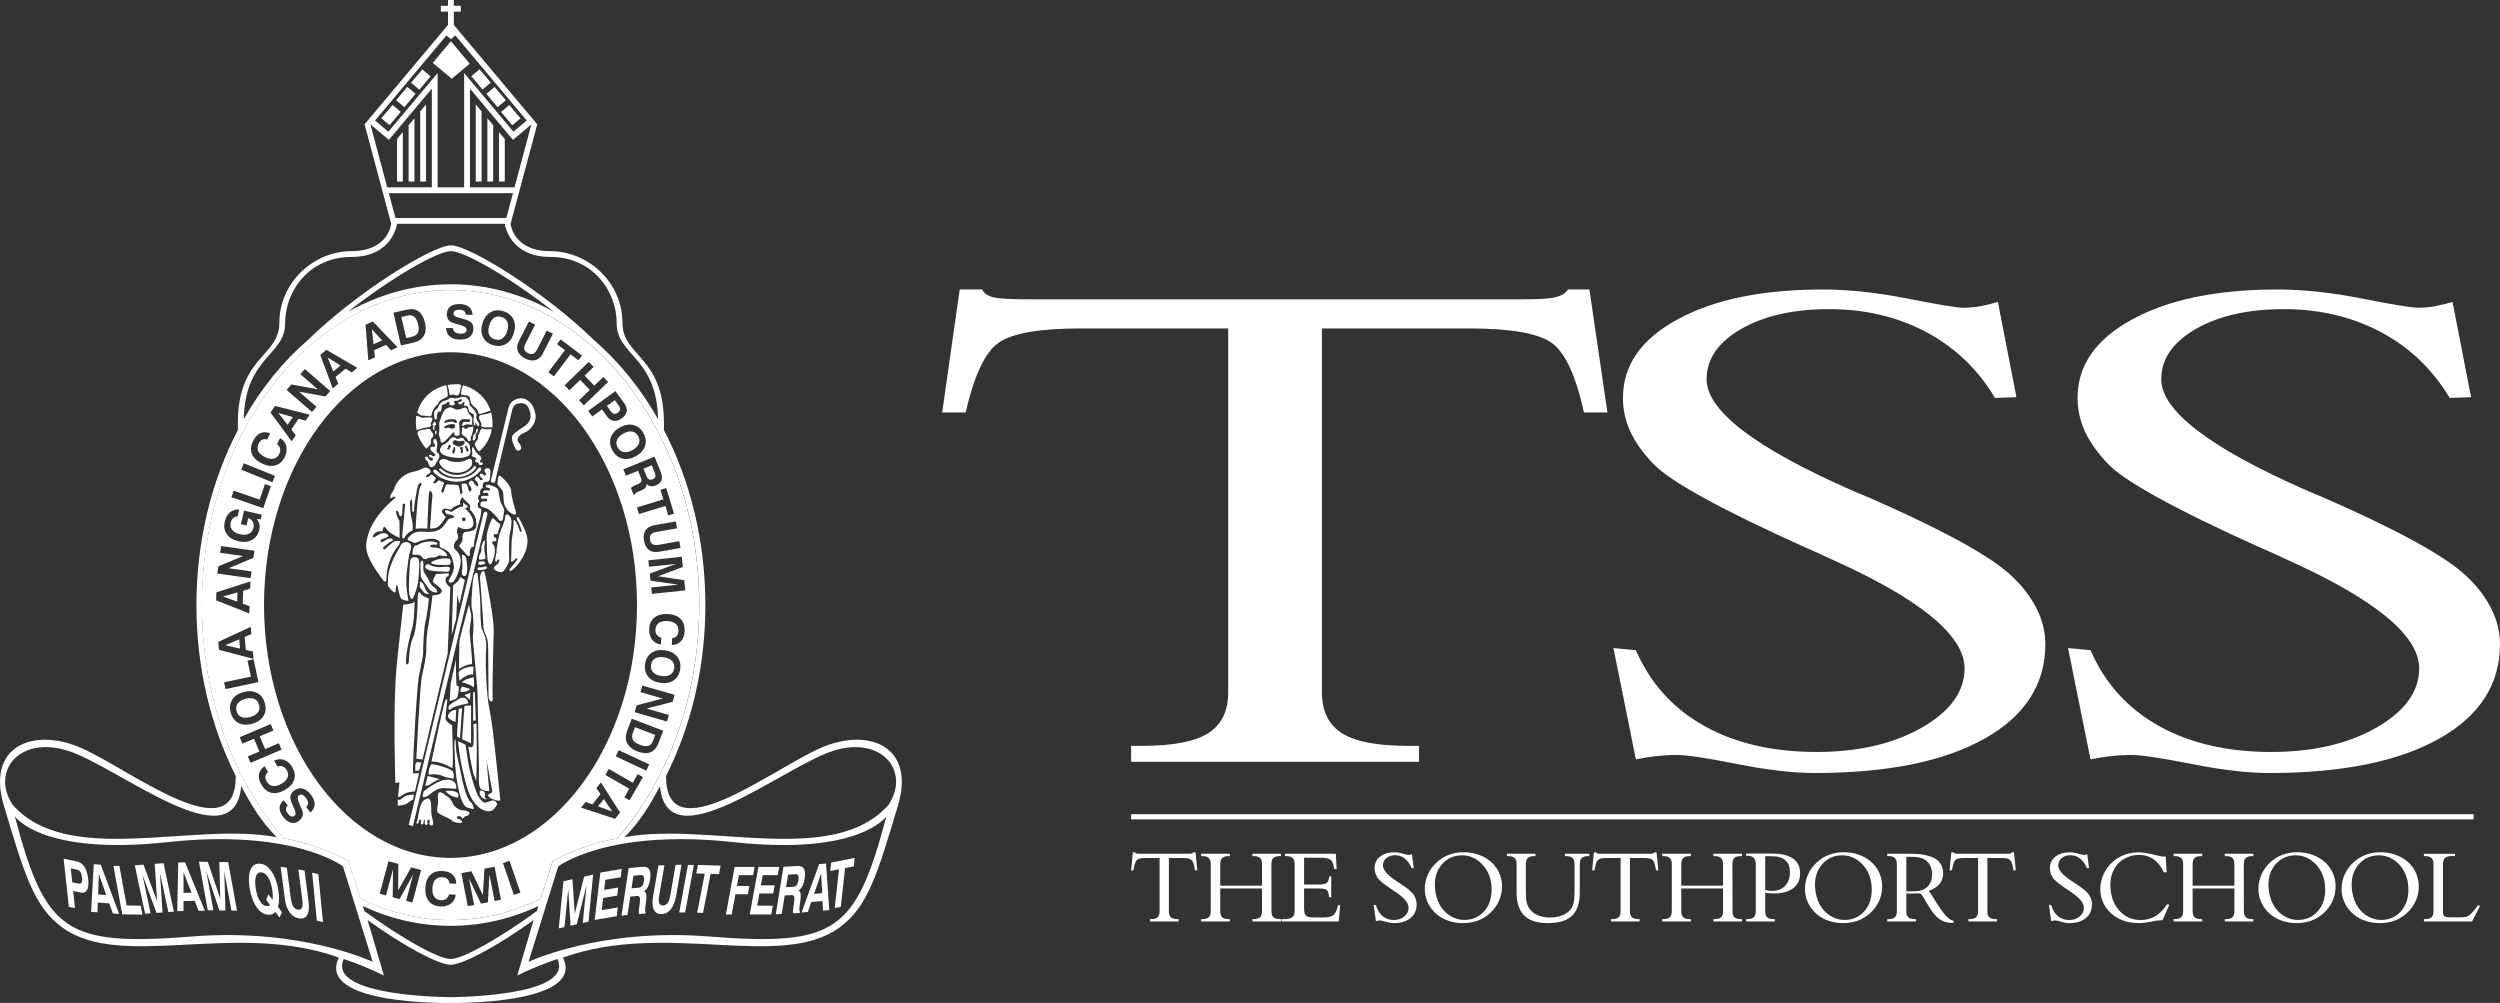 <?xml version="1.0" encoding="utf-8"?>
<!-- Generator: Adobe Illustrator 16.0.0, SVG Export Plug-In . SVG Version: 6.00 Build 0)  -->
<!DOCTYPE svg PUBLIC "-//W3C//DTD SVG 1.1//EN" "http://www.w3.org/Graphics/SVG/1.1/DTD/svg11.dtd">
<svg version="1.1" id="Layer_1" xmlns="http://www.w3.org/2000/svg" xmlns:xlink="http://www.w3.org/1999/xlink" x="0px" y="0px"
	 width="315.104px" height="126.415px" viewBox="0 0 315.104 126.415" enable-background="new 0 0 315.104 126.415"
	 xml:space="preserve">
<rect x="0" y="0" width="315.104" height="126.415" fill="#333333" stroke="none"/>
<path fill="#FFFFFF" d="M166.616,87.263c0,2.39,0.856,4.108,2.551,5.17c1.692,1.05,4.437,1.574,8.252,1.574h1.436v2.01h-36.287
	v-2.01h1.436c3.815,0,6.559-0.524,8.252-1.574c1.693-1.062,2.55-2.78,2.55-5.17V41.397H136.16c-5.23,0-8.703,0.626-10.375,1.863
	c-1.671,1.238-3.021,4.137-4.072,8.725h-2.958l2.208-15.497h2.829c0.236,0.481,0.708,0.815,1.394,0.975
	c0.707,0.175,2.078,0.263,4.115,0.263h62.628c2.079,0,3.492-0.088,4.199-0.277c0.709-0.189,1.223-0.51,1.502-0.961h2.701
	l2.271,15.497h-2.957c-1.008-4.588-2.338-7.487-4.009-8.725c-1.693-1.237-5.146-1.863-10.374-1.863h-18.646V87.263z M206.19,95.711
	l-2.828-14.027l2.828,0.264c1.801,4.149,4.652,7.324,8.573,9.525c3.901,2.198,8.659,3.307,14.212,3.307
	c5.271,0,9.708-1.035,13.289-3.088c3.578-2.07,5.357-4.546,5.357-7.443c0-4.182-5.681-8.813-17.019-13.867
	c-0.921-0.438-1.606-0.742-2.058-0.946c-0.172-0.088-0.471-0.204-0.879-0.379c-10.932-4.923-17.383-8.492-19.396-10.72
	c-1.267-1.339-2.187-2.667-2.81-4.006c-0.6-1.34-0.898-2.739-0.898-4.18c0-4.108,2.291-7.399,6.898-9.905
	c4.609-2.505,10.697-3.757,18.285-3.757c3.256,0,6.836,0.378,10.715,1.15c3.902,0.772,6.238,1.151,7.031,1.151
	c0.686,0,1.371-0.058,2.08-0.189c0.707-0.132,1.457-0.307,2.25-0.539l2.336,12.002l-2.701,0.087
	c-2.143-3.584-5.015-6.35-8.658-8.288c-3.645-1.937-7.739-2.899-12.239-2.899c-4.479,0-8.187,0.831-11.08,2.491
	c-2.915,1.675-4.374,3.787-4.374,6.35c0,3.948,6.067,8.61,18.197,13.955c0.216,0.087,0.344,0.145,0.386,0.174
	c0.408,0.161,1.029,0.423,1.823,0.757c7.693,3.365,13.139,6.191,16.311,8.492c1.885,1.37,3.364,2.93,4.414,4.678
	c1.051,1.748,1.566,3.523,1.566,5.315c0,5.082-2.573,9.073-7.695,11.942c-5.123,2.871-12.261,4.313-21.369,4.313
	c-2.723,0-6.002-0.38-9.795-1.137c-3.816-0.758-6.345-1.137-7.609-1.137c-0.963,0-1.864,0.059-2.7,0.16S206.983,95.55,206.19,95.711
	 M263.491,95.711l-2.83-14.027l2.83,0.264c1.801,4.149,4.652,7.324,8.573,9.525c3.901,2.198,8.659,3.307,14.211,3.307
	c5.271,0,9.709-1.035,13.288-3.088c3.58-2.07,5.357-4.546,5.357-7.443c0-4.182-5.678-8.813-17.016-13.867
	c-0.922-0.438-1.609-0.742-2.059-0.946c-0.172-0.088-0.471-0.204-0.878-0.379c-10.933-4.923-17.384-8.492-19.397-10.72
	c-1.265-1.339-2.186-2.667-2.808-4.006c-0.601-1.34-0.901-2.739-0.901-4.18c0-4.108,2.295-7.399,6.901-9.905
	c4.608-2.505,10.696-3.757,18.284-3.757c3.258,0,6.837,0.378,10.717,1.15c3.9,0.772,6.236,1.151,7.029,1.151
	c0.686,0,1.371-0.058,2.08-0.189c0.707-0.132,1.457-0.307,2.25-0.539l2.336,12.002l-2.7,0.087c-2.146-3.584-5.017-6.35-8.66-8.288
	c-3.642-1.937-7.737-2.899-12.237-2.899c-4.48,0-8.188,0.831-11.082,2.491c-2.914,1.675-4.373,3.787-4.373,6.35
	c0,3.948,6.065,8.61,18.197,13.955c0.214,0.087,0.344,0.145,0.387,0.174c0.406,0.161,1.028,0.423,1.821,0.757
	c7.695,3.365,13.14,6.191,16.312,8.492c1.886,1.37,3.365,2.93,4.414,4.678c1.051,1.748,1.566,3.523,1.566,5.315
	c0,5.082-2.572,9.073-7.695,11.942c-5.123,2.871-12.261,4.313-21.369,4.313c-2.723,0-6.002-0.38-9.795-1.137
	c-3.814-0.758-6.345-1.137-7.609-1.137c-0.965,0-1.864,0.059-2.7,0.16S264.284,95.55,263.491,95.711"/>
<path fill="#FFFFFF" d="M147.329,114.861c0,0.351,0.086,0.603,0.255,0.757c0.168,0.155,0.441,0.231,0.821,0.231h0.142v0.295h-3.61
	v-0.295h0.143c0.379,0,0.653-0.076,0.821-0.231c0.169-0.154,0.254-0.406,0.254-0.757v-6.714H144.3c-0.521,0-0.866,0.092-1.032,0.273
	c-0.167,0.18-0.301,0.605-0.405,1.277h-0.295l0.22-2.271h0.281c0.023,0.072,0.071,0.121,0.139,0.145
	c0.071,0.026,0.207,0.038,0.409,0.038h6.231c0.207,0,0.348-0.012,0.418-0.041c0.07-0.026,0.121-0.075,0.149-0.142h0.269l0.226,2.271
	h-0.294c-0.101-0.672-0.233-1.098-0.399-1.277c-0.168-0.182-0.512-0.273-1.032-0.273h-1.856V114.861z M153.799,114.861
	c0,0.351,0.083,0.603,0.25,0.757c0.165,0.155,0.44,0.231,0.824,0.231h0.137v0.295h-3.616v-0.295h0.137
	c0.379,0,0.652-0.076,0.82-0.231c0.168-0.154,0.254-0.406,0.254-0.757v-5.956c0-0.357-0.086-0.611-0.254-0.767
	s-0.441-0.233-0.82-0.233h-0.137v-0.296h3.616v0.296h-0.137c-0.379,0-0.652,0.078-0.82,0.233s-0.254,0.409-0.254,0.767v2.723h5.265
	v-2.723c0-0.357-0.085-0.611-0.254-0.767s-0.441-0.233-0.82-0.233h-0.137v-0.296h3.604v0.296h-0.137
	c-0.379,0-0.652,0.078-0.82,0.233s-0.254,0.409-0.254,0.767l0.013,5.956c0,0.351,0.081,0.603,0.247,0.757
	c0.164,0.155,0.436,0.231,0.814,0.231h0.137v0.295h-3.604v-0.295h0.137c0.383,0,0.658-0.076,0.825-0.231
	c0.165-0.154,0.249-0.406,0.249-0.757v-2.878h-5.265V114.861z M161.528,116.144v-0.295h0.256c0.523,0,0.888-0.076,1.09-0.226
	c0.203-0.15,0.303-0.414,0.303-0.799v-5.924c0-0.354-0.086-0.607-0.254-0.763s-0.441-0.233-0.821-0.233h-0.144v-0.296h6.416
	l0.099,1.931h-0.317c-0.074-0.588-0.215-0.973-0.422-1.155c-0.205-0.185-0.676-0.276-1.408-0.276h-1.955v3.383h1.763
	c0.585,0,0.956-0.072,1.11-0.213c0.152-0.142,0.256-0.414,0.307-0.812h0.242v2.622h-0.268c-0.043-0.449-0.131-0.745-0.265-0.891
	c-0.136-0.142-0.513-0.215-1.127-0.215h-1.763v2.535c0,0.459,0.084,0.762,0.25,0.906c0.166,0.146,0.517,0.22,1.049,0.22h1.131
	c0.604,0,1.031-0.106,1.283-0.323c0.252-0.214,0.437-0.619,0.559-1.215h0.282l-0.195,2.038H161.528z M173.421,116.098l-0.282-2.055
	l0.282,0.039c0.179,0.608,0.462,1.074,0.852,1.396c0.389,0.322,0.863,0.483,1.414,0.483c0.525,0,0.967-0.152,1.322-0.453
	c0.357-0.303,0.533-0.664,0.533-1.088c0-0.612-0.565-1.291-1.693-2.03c-0.091-0.063-0.159-0.11-0.204-0.14
	c-0.017-0.012-0.047-0.029-0.088-0.055c-1.087-0.721-1.729-1.244-1.93-1.568c-0.125-0.197-0.218-0.393-0.279-0.586
	c-0.06-0.198-0.09-0.402-0.09-0.615c0-0.6,0.229-1.082,0.687-1.449c0.459-0.365,1.065-0.551,1.819-0.551
	c0.324,0,0.681,0.057,1.067,0.171c0.387,0.112,0.619,0.167,0.699,0.167c0.067,0,0.135-0.008,0.207-0.027
	c0.068-0.019,0.144-0.044,0.223-0.08l0.232,1.758l-0.269,0.012c-0.213-0.521-0.499-0.928-0.861-1.213
	c-0.362-0.282-0.771-0.424-1.218-0.424c-0.445,0-0.814,0.121-1.102,0.365c-0.291,0.244-0.437,0.555-0.437,0.93
	c0,0.58,0.604,1.26,1.812,2.043c0.021,0.014,0.033,0.021,0.039,0.025c0.039,0.024,0.102,0.063,0.181,0.111
	c0.765,0.492,1.307,0.906,1.622,1.242c0.188,0.201,0.335,0.43,0.439,0.685c0.104,0.257,0.156,0.517,0.156,0.779
	c0,0.743-0.256,1.329-0.766,1.748c-0.51,0.42-1.221,0.632-2.127,0.632c-0.271,0-0.596-0.057-0.974-0.167
	c-0.38-0.11-0.632-0.167-0.757-0.167c-0.097,0-0.186,0.009-0.27,0.025C173.581,116.055,173.499,116.075,173.421,116.098
	 M184.394,116.35c-0.639,0-1.24-0.094-1.803-0.284c-0.564-0.19-1.061-0.463-1.482-0.815c-0.494-0.414-0.869-0.894-1.132-1.447
	c-0.262-0.553-0.394-1.141-0.394-1.766c0-0.633,0.132-1.242,0.396-1.83c0.265-0.588,0.64-1.1,1.13-1.537
	c0.448-0.411,0.959-0.725,1.528-0.938c0.571-0.211,1.188-0.317,1.856-0.317c0.631,0,1.234,0.098,1.805,0.289
	s1.074,0.467,1.512,0.823c0.488,0.399,0.859,0.875,1.117,1.429c0.257,0.551,0.388,1.146,0.388,1.783c0,0.646-0.134,1.262-0.403,1.85
	c-0.269,0.586-0.651,1.103-1.15,1.543c-0.463,0.408-0.973,0.713-1.53,0.916C185.676,116.25,185.062,116.35,184.394,116.35
	 M184.561,115.95c1.009,0,1.836-0.356,2.478-1.062c0.644-0.705,0.965-1.623,0.965-2.75c0-0.56-0.071-1.075-0.221-1.547
	c-0.143-0.476-0.361-0.908-0.653-1.296c-0.362-0.473-0.789-0.842-1.283-1.103c-0.489-0.26-1.002-0.39-1.54-0.39
	c-1,0-1.825,0.347-2.479,1.043c-0.649,0.695-0.977,1.58-0.977,2.654c0,0.559,0.079,1.1,0.235,1.619
	c0.155,0.52,0.37,0.967,0.647,1.338c0.344,0.471,0.766,0.836,1.262,1.097C183.495,115.816,184.017,115.95,184.561,115.95
	 M193.534,107.609v0.296h-0.143c-0.375,0-0.648,0.078-0.818,0.233s-0.256,0.409-0.256,0.767v3.602c0,0.556,0.043,0.99,0.127,1.304
	c0.086,0.315,0.226,0.592,0.424,0.834c0.252,0.321,0.597,0.567,1.029,0.74c0.432,0.173,0.922,0.26,1.467,0.26
	c0.576,0,1.09-0.09,1.545-0.271c0.457-0.181,0.807-0.434,1.054-0.752c0.18-0.236,0.306-0.518,0.38-0.849s0.113-0.823,0.113-1.478
	v-3.391c0-0.357-0.086-0.611-0.254-0.767s-0.441-0.233-0.821-0.233h-0.138v-0.296h3.08v0.296h-0.137c-0.379,0-0.65,0.078-0.82,0.233
	c-0.168,0.155-0.252,0.409-0.252,0.767v3.602c0,1.324-0.328,2.297-0.979,2.916s-1.673,0.928-3.064,0.928
	c-1.319,0-2.303-0.318-2.949-0.954c-0.646-0.635-0.967-1.597-0.967-2.89v-3.602c0-0.357-0.086-0.611-0.254-0.767
	c-0.17-0.155-0.441-0.233-0.822-0.233h-0.142v-0.296H193.534z M205.438,114.861c0,0.351,0.086,0.603,0.254,0.757
	c0.168,0.155,0.442,0.231,0.822,0.231h0.143v0.295h-3.61v-0.295h0.143c0.38,0,0.653-0.076,0.82-0.231
	c0.169-0.154,0.254-0.406,0.254-0.757v-6.714h-1.856c-0.519,0-0.865,0.092-1.031,0.273c-0.165,0.18-0.299,0.605-0.404,1.277h-0.295
	l0.221-2.271h0.281c0.023,0.072,0.07,0.121,0.139,0.145c0.069,0.026,0.207,0.038,0.41,0.038h6.23c0.207,0,0.347-0.012,0.416-0.041
	c0.07-0.026,0.121-0.075,0.15-0.142h0.268l0.227,2.271h-0.293c-0.102-0.672-0.232-1.098-0.4-1.277
	c-0.166-0.182-0.51-0.273-1.031-0.273h-1.855V114.861z M211.909,114.861c0,0.351,0.082,0.603,0.25,0.757
	c0.166,0.155,0.44,0.231,0.822,0.231h0.137v0.295h-3.616v-0.295h0.137c0.38,0,0.653-0.076,0.821-0.231
	c0.17-0.154,0.255-0.406,0.255-0.757v-5.956c0-0.357-0.085-0.611-0.255-0.767c-0.168-0.155-0.441-0.233-0.821-0.233h-0.137v-0.296
	h3.616v0.296h-0.137c-0.378,0-0.65,0.078-0.82,0.233c-0.166,0.155-0.252,0.409-0.252,0.767v2.723h5.265v-2.723
	c0-0.357-0.085-0.611-0.255-0.767c-0.168-0.155-0.441-0.233-0.821-0.233h-0.137v-0.296h3.604v0.296h-0.137
	c-0.38,0-0.652,0.078-0.82,0.233c-0.169,0.155-0.254,0.409-0.254,0.767l0.014,5.956c0,0.351,0.08,0.603,0.246,0.757
	c0.164,0.155,0.435,0.231,0.814,0.231h0.137v0.295h-3.604v-0.295h0.137c0.386,0,0.659-0.076,0.827-0.231
	c0.165-0.154,0.249-0.406,0.249-0.757v-2.878h-5.265V114.861z M222.493,112.186c0.158,0.035,0.307,0.061,0.444,0.079
	c0.142,0.021,0.274,0.028,0.397,0.028c0.699,0,1.255-0.213,1.662-0.639c0.408-0.429,0.611-1.006,0.611-1.727
	c0-0.656-0.191-1.152-0.574-1.492c-0.383-0.339-0.939-0.51-1.672-0.51c-0.045,0-0.123-0.001-0.244-0.006
	c-0.114-0.004-0.215-0.008-0.295-0.008c-0.088,0-0.152,0.004-0.199,0.006s-0.09,0.004-0.131,0.008V112.186z M222.493,114.861
	c0,0.351,0.082,0.603,0.248,0.757c0.168,0.155,0.441,0.231,0.828,0.231h0.135v0.295h-3.615v-0.295h0.135
	c0.38,0,0.652-0.076,0.822-0.231c0.167-0.154,0.252-0.406,0.252-0.757v-5.96c0-0.359-0.086-0.621-0.258-0.787
	c-0.174-0.166-0.444-0.25-0.816-0.25c-0.006,0-0.02,0.004-0.041,0.006c-0.016,0.008-0.033,0.008-0.046,0.008
	c-0.015,0-0.026,0-0.035-0.004c-0.006-0.004-0.01-0.004-0.013-0.01v-0.281h3.209c1.191,0,2.088,0.209,2.689,0.625
	c0.603,0.416,0.903,1.039,0.903,1.869c0,0.791-0.286,1.41-0.86,1.86c-0.572,0.45-1.367,0.675-2.389,0.675
	c-0.166,0-0.345-0.006-0.538-0.02c-0.192-0.014-0.394-0.032-0.61-0.063V114.861z M232.307,116.35c-0.637,0-1.237-0.094-1.801-0.284
	c-0.565-0.19-1.06-0.463-1.484-0.815c-0.493-0.414-0.866-0.894-1.129-1.447c-0.263-0.553-0.396-1.141-0.396-1.766
	c0-0.633,0.133-1.242,0.396-1.83s0.641-1.1,1.128-1.537c0.449-0.411,0.96-0.725,1.528-0.938c0.572-0.211,1.191-0.317,1.859-0.317
	c0.631,0,1.233,0.098,1.804,0.289c0.571,0.191,1.073,0.467,1.511,0.823c0.489,0.399,0.859,0.875,1.118,1.429
	c0.258,0.551,0.388,1.146,0.388,1.783c0,0.646-0.136,1.262-0.402,1.85c-0.27,0.586-0.654,1.103-1.152,1.543
	c-0.462,0.408-0.973,0.713-1.529,0.916C233.593,116.25,232.977,116.35,232.307,116.35 M232.477,115.95
	c1.009,0,1.833-0.356,2.476-1.062c0.644-0.705,0.965-1.623,0.965-2.75c0-0.56-0.072-1.075-0.219-1.547
	c-0.146-0.476-0.362-0.908-0.654-1.296c-0.363-0.473-0.788-0.842-1.281-1.103c-0.491-0.26-1.006-0.39-1.542-0.39
	c-1,0-1.826,0.347-2.479,1.043c-0.648,0.695-0.976,1.58-0.976,2.654c0,0.559,0.079,1.1,0.233,1.619
	c0.156,0.52,0.371,0.967,0.648,1.338c0.346,0.471,0.766,0.836,1.264,1.097C231.411,115.816,231.93,115.95,232.477,115.95
	 M237.872,116.144v-0.295h0.136c0.38,0,0.651-0.076,0.821-0.231c0.168-0.154,0.252-0.406,0.252-0.757v-5.956
	c0-0.351-0.084-0.605-0.254-0.764s-0.444-0.236-0.819-0.236h-0.136v-0.296h2.908c1.4,0,2.438,0.205,3.119,0.612
	c0.678,0.408,1.016,1.031,1.016,1.867c0,0.518-0.151,0.961-0.45,1.324c-0.302,0.367-0.749,0.65-1.341,0.852l0.818,1.307
	c0.549,0.872,0.998,1.497,1.344,1.868c0.349,0.374,0.664,0.577,0.947,0.616l-0.025,0.268h-0.182c-0.428,0-0.824-0.087-1.189-0.261
	c-0.361-0.175-0.69-0.433-0.983-0.774c-0.34-0.414-0.684-0.918-1.032-1.517c-0.349-0.597-0.566-0.95-0.654-1.058
	c-0.03-0.038-0.08-0.064-0.143-0.084c-0.061-0.018-0.143-0.028-0.244-0.028c-0.072,0-0.229,0.005-0.465,0.013
	c-0.234,0.01-0.428,0.014-0.582,0.014c-0.053,0-0.125-0.004-0.226-0.006c-0.099-0.006-0.179-0.008-0.231-0.008v2.247
	c0,0.345,0.082,0.597,0.248,0.755c0.163,0.154,0.424,0.233,0.782,0.233h0.181v0.295H237.872z M240.276,112.344h0.981
	c0.712,0,1.267-0.188,1.666-0.564c0.399-0.378,0.601-0.898,0.601-1.559c0-0.717-0.207-1.264-0.619-1.646
	c-0.412-0.382-1-0.57-1.762-0.57c-0.041,0-0.121-0.004-0.24-0.006c-0.117-0.006-0.217-0.008-0.295-0.008
	c-0.089,0-0.156,0.002-0.199,0.004c-0.047,0.004-0.09,0.006-0.133,0.01V112.344z M250.491,114.861c0,0.351,0.086,0.603,0.254,0.757
	c0.17,0.155,0.441,0.231,0.822,0.231h0.141v0.295H248.1v-0.295h0.144c0.379,0,0.651-0.076,0.82-0.231
	c0.168-0.154,0.254-0.406,0.254-0.757v-6.714h-1.855c-0.52,0-0.865,0.092-1.032,0.273c-0.166,0.18-0.299,0.605-0.403,1.277h-0.296
	l0.22-2.271h0.281c0.023,0.072,0.07,0.121,0.139,0.145c0.07,0.026,0.207,0.038,0.408,0.038h6.231c0.207,0,0.349-0.012,0.42-0.041
	c0.067-0.026,0.12-0.075,0.149-0.142h0.267l0.228,2.271h-0.295c-0.1-0.672-0.231-1.098-0.398-1.277
	c-0.169-0.182-0.514-0.273-1.032-0.273h-1.856V114.861z M258.538,116.098l-0.282-2.055l0.282,0.039
	c0.179,0.608,0.463,1.074,0.854,1.396c0.387,0.322,0.86,0.483,1.413,0.483c0.524,0,0.966-0.152,1.322-0.453
	c0.356-0.303,0.532-0.664,0.532-1.088c0-0.612-0.564-1.291-1.693-2.03c-0.092-0.063-0.16-0.11-0.204-0.14
	c-0.019-0.012-0.047-0.029-0.088-0.055c-1.088-0.721-1.729-1.244-1.931-1.568c-0.123-0.197-0.217-0.393-0.277-0.586
	c-0.061-0.198-0.09-0.402-0.09-0.615c0-0.6,0.228-1.082,0.686-1.449c0.459-0.365,1.064-0.551,1.819-0.551
	c0.323,0,0.681,0.057,1.067,0.171c0.387,0.112,0.619,0.167,0.698,0.167c0.068,0,0.138-0.008,0.206-0.027
	c0.072-0.019,0.145-0.044,0.225-0.08l0.231,1.758l-0.267,0.012c-0.215-0.521-0.498-0.928-0.862-1.213
	c-0.362-0.282-0.771-0.424-1.217-0.424c-0.447,0-0.815,0.121-1.103,0.365c-0.291,0.244-0.436,0.555-0.436,0.93
	c0,0.58,0.604,1.26,1.811,2.043c0.021,0.014,0.034,0.021,0.037,0.025c0.041,0.024,0.104,0.063,0.182,0.111
	c0.766,0.492,1.308,0.906,1.623,1.242c0.188,0.201,0.336,0.43,0.438,0.685c0.106,0.257,0.157,0.517,0.157,0.779
	c0,0.743-0.258,1.329-0.766,1.748c-0.51,0.42-1.22,0.632-2.127,0.632c-0.271,0-0.598-0.057-0.975-0.167
	c-0.379-0.11-0.63-0.167-0.756-0.167c-0.096,0-0.186,0.009-0.27,0.025C258.698,116.055,258.616,116.075,258.538,116.098
	 M272.735,109.95c-0.334-0.724-0.764-1.271-1.293-1.642s-1.141-0.556-1.832-0.556c-0.469,0-0.934,0.089-1.393,0.27
	c-0.459,0.184-0.846,0.428-1.161,0.736c-0.337,0.34-0.601,0.748-0.786,1.225c-0.185,0.475-0.275,0.98-0.275,1.518
	c0,1.313,0.354,2.384,1.069,3.213c0.714,0.832,1.634,1.248,2.753,1.248c0.69,0,1.313-0.168,1.868-0.498
	c0.554-0.336,1.032-0.827,1.438-1.483l0.304,0.039l-0.862,1.968h-0.16c-0.281,0-0.718,0.061-1.315,0.182
	c-0.595,0.121-1.062,0.182-1.397,0.182c-0.714,0-1.357-0.094-1.931-0.275c-0.576-0.183-1.083-0.459-1.524-0.824
	c-0.49-0.4-0.865-0.875-1.125-1.428c-0.258-0.553-0.387-1.147-0.387-1.785c0-0.481,0.079-0.955,0.237-1.42
	c0.159-0.465,0.392-0.901,0.698-1.31c0.445-0.59,1.004-1.054,1.677-1.383c0.669-0.331,1.386-0.499,2.149-0.499
	c0.315,0,0.666,0.033,1.058,0.098c0.39,0.067,0.924,0.182,1.603,0.354c0.032,0.008,0.082,0.018,0.143,0.029
	c0.176,0.039,0.308,0.059,0.396,0.059c0.044,0,0.091-0.004,0.138-0.01c0.045-0.008,0.09-0.016,0.135-0.029l0.132,2.011
	L272.735,109.95z M276.362,114.861c0,0.351,0.082,0.603,0.248,0.757c0.166,0.155,0.441,0.231,0.826,0.231h0.137v0.295h-3.617v-0.295
	h0.137c0.38,0,0.652-0.076,0.82-0.231c0.17-0.154,0.254-0.406,0.254-0.757v-5.956c0-0.357-0.084-0.611-0.254-0.767
	c-0.168-0.155-0.44-0.233-0.82-0.233h-0.137v-0.296h3.617v0.296h-0.137c-0.38,0-0.654,0.078-0.82,0.233
	c-0.17,0.155-0.254,0.409-0.254,0.767v2.723h5.265v-2.723c0-0.357-0.087-0.611-0.255-0.767s-0.442-0.233-0.82-0.233h-0.137v-0.296
	h3.604v0.296h-0.136c-0.38,0-0.653,0.078-0.822,0.233c-0.168,0.155-0.254,0.409-0.254,0.767l0.015,5.956
	c0,0.351,0.08,0.603,0.246,0.757c0.163,0.155,0.436,0.231,0.815,0.231h0.136v0.295h-3.604v-0.295h0.137
	c0.383,0,0.658-0.076,0.825-0.231c0.165-0.154,0.25-0.406,0.25-0.757v-2.878h-5.265V114.861z M289.462,116.35
	c-0.637,0-1.238-0.094-1.801-0.284c-0.565-0.19-1.061-0.463-1.484-0.815c-0.493-0.414-0.868-0.894-1.131-1.447
	c-0.264-0.553-0.395-1.141-0.395-1.766c0-0.633,0.131-1.242,0.397-1.83c0.264-0.588,0.64-1.1,1.128-1.537
	c0.449-0.411,0.958-0.725,1.527-0.938c0.572-0.211,1.19-0.317,1.857-0.317c0.631,0,1.235,0.098,1.805,0.289
	c0.571,0.191,1.076,0.467,1.513,0.823c0.487,0.399,0.858,0.875,1.116,1.429c0.259,0.551,0.39,1.146,0.39,1.783
	c0,0.646-0.136,1.262-0.403,1.85c-0.269,0.586-0.654,1.103-1.152,1.543c-0.463,0.408-0.973,0.713-1.528,0.916
	S290.132,116.35,289.462,116.35 M289.631,115.95c1.009,0,1.834-0.356,2.476-1.062c0.645-0.705,0.967-1.623,0.967-2.75
	c0-0.56-0.074-1.075-0.221-1.547c-0.145-0.476-0.361-0.908-0.654-1.296c-0.362-0.473-0.789-0.842-1.281-1.103
	c-0.491-0.26-1.006-0.39-1.541-0.39c-1,0-1.827,0.347-2.479,1.043c-0.651,0.695-0.976,1.58-0.976,2.654
	c0,0.559,0.078,1.1,0.234,1.619c0.154,0.52,0.371,0.967,0.646,1.338c0.347,0.471,0.769,0.836,1.265,1.097
	C288.563,115.816,289.085,115.95,289.631,115.95 M299.946,116.35c-0.639,0-1.238-0.094-1.803-0.284s-1.059-0.463-1.482-0.815
	c-0.492-0.414-0.869-0.894-1.131-1.447c-0.262-0.553-0.394-1.141-0.394-1.766c0-0.633,0.132-1.242,0.396-1.83
	c0.266-0.588,0.641-1.1,1.129-1.537c0.449-0.411,0.959-0.725,1.528-0.938c0.571-0.211,1.19-0.317,1.857-0.317
	c0.631,0,1.233,0.098,1.804,0.289c0.571,0.191,1.074,0.467,1.512,0.823c0.488,0.399,0.859,0.875,1.117,1.429
	c0.258,0.551,0.389,1.146,0.389,1.783c0,0.646-0.135,1.262-0.403,1.85c-0.269,0.586-0.652,1.103-1.151,1.543
	c-0.463,0.408-0.972,0.713-1.529,0.916C301.23,116.25,300.616,116.35,299.946,116.35 M300.114,115.95
	c1.01,0,1.836-0.356,2.477-1.062c0.645-0.705,0.967-1.623,0.967-2.75c0-0.56-0.072-1.075-0.221-1.547
	c-0.145-0.476-0.362-0.908-0.655-1.296c-0.362-0.473-0.789-0.842-1.28-1.103c-0.492-0.26-1.006-0.39-1.541-0.39
	c-1.002,0-1.826,0.347-2.479,1.043c-0.65,0.695-0.976,1.58-0.976,2.654c0,0.559,0.08,1.1,0.234,1.619
	c0.155,0.52,0.371,0.967,0.646,1.338c0.346,0.471,0.767,0.836,1.264,1.097C299.049,115.816,299.569,115.95,300.114,115.95
	 M307.915,114.799c0,0.351,0.05,0.574,0.146,0.673c0.1,0.097,0.354,0.146,0.771,0.146h1.369c0.316,0,0.55-0.026,0.695-0.08
	c0.147-0.054,0.305-0.15,0.465-0.287c0.109-0.094,0.238-0.229,0.391-0.404s0.339-0.413,0.56-0.715l0.293,0.021l-1.022,1.992h-6.073
	v-0.295h0.137c0.38,0,0.652-0.076,0.821-0.231c0.169-0.152,0.254-0.404,0.254-0.754v-5.959c0-0.357-0.085-0.611-0.254-0.767
	s-0.441-0.233-0.821-0.233h-0.137v-0.296h3.923v0.296c-0.041-0.006-0.09-0.007-0.141-0.01s-0.127-0.003-0.228-0.003
	c-0.411,0-0.706,0.077-0.883,0.235c-0.178,0.16-0.267,0.418-0.267,0.777V114.799z"/>
<rect x="142.568" y="102.622" fill-rule="evenodd" clip-rule="evenodd" fill="#FFFFFF" width="169.217" height="0.655"/>
<path fill-rule="evenodd" clip-rule="evenodd" fill="#FFFFFF" d="M53.797,100.67c-0.195,0.131-0.715,0.044-1.02,1.779
	c-0.141,0.808-0.116,0.848-0.238,1.106c-0.173,0.368,0.13,0.304,0.195,0.13c0.066-0.174,0.109-0.326,0.109-0.326
	s0.152-0.15,0.194,0.022c0.045,0.174,0,0.323,0.022,0.433c0.023,0.109,0.261,0.174,0.304-0.02c0.044-0.196,0.065-0.328,0.044-0.413
	c-0.022-0.087,0.129-0.13,0.129,0.021v0.457c0,0.084,0.347,0.217,0.347-0.022c0-0.238-0.021-0.345,0-0.435
	c0.022-0.086,0.283-0.174,0.283,0.045c0,0.215-0.109,0.348-0.022,0.477c0.087,0.13,0.455,0.217,0.455-0.087
	c0-0.306-0.152-0.89-0.196-1.062c-0.042-0.174-0.064-0.847-0.064-1.193C54.339,101.237,54.274,100.476,53.797,100.67"/>
<path fill-rule="evenodd" clip-rule="evenodd" fill="#FFFFFF" d="M55.25,99.979c-0.153,0.323,0.021,1.039-0.043,1.364
	c-0.066,0.325-0.283,0.933,0.108,1.192c0.39,0.261,1.387,0.629,1.647,0.89c0.261,0.261,1.041,0.347,1.193,0.28
	c0.152-0.064,0.065-0.367-0.238-0.432c-0.304-0.066-0.499-0.304-0.239-0.369c0.26-0.063,0.391-0.063,0.499,0.15
	c0.108,0.219,0.304,0,0.347-0.085c0.043-0.087,0.26-0.108,0.369-0.153c0.108-0.041,0.347-0.215,0.239-0.41
	c-0.11-0.196-0.586-0.26-0.89-0.283c-0.304-0.022-0.998-0.346-1.236-0.977c-0.239-0.628-0.824-0.865-0.932-0.974
	C55.965,100.063,55.402,99.651,55.25,99.979"/>
<path fill-rule="evenodd" clip-rule="evenodd" fill="#FFFFFF" d="M50.131,100.801v0.738c0,0,0.825,0,1.215-0.303
	c0.39-0.305,0.737-0.478,0.737-0.478l0.086-0.61c0,0-0.997,0-1.387,0.392C50.393,100.932,50.131,100.801,50.131,100.801"/>
<path fill-rule="evenodd" clip-rule="evenodd" fill="#FFFFFF" d="M53.385,99.76l-0.13,0.693c0,0,0.39,0.087,0.824-0.26
	c0.434-0.346,1.172-0.955,1.995-0.865c0.824,0.084,1.431,0.084,1.431,0.084s0.214-1.238-1.3-1.127
	C55.033,98.373,53.385,99.76,53.385,99.76"/>
<path fill-rule="evenodd" clip-rule="evenodd" fill="#FFFFFF" d="M56.117,99.673h0.911c0,0,0.737,0.175,0.737,0.39v0.478
	c0,0-0.478-0.042-0.911-0.258C56.42,100.063,56.117,99.673,56.117,99.673"/>
<path fill-rule="evenodd" clip-rule="evenodd" fill="#FFFFFF" d="M58.112,100.67c0.13,0.263,0.26,0.695,0.52,0.953
	c0.261,0.264,1.085,0.349,1.085,0.349s0-0.563-0.434-0.91c-0.433-0.348-0.954-2.255-1.128-3.254
	c-0.173-0.998-0.607-2.733-0.65-3.123s-0.087-1.473-0.087-1.473s-0.218-0.306-0.131,1.386S57.374,98.286,58.112,100.67"/>
<path fill-rule="evenodd" clip-rule="evenodd" fill="#FFFFFF" d="M57.722,93.426c0,0,0.216,2.17,0.563,3.514
	c0.347,1.346,0.825,4.858,3.079,5.293c0.815,0.156,1.042-0.52,1.216-0.693c0.173-0.174-0.044-0.825-0.695-0.607
	c-0.65,0.215-0.824,0.521-1.43-0.305c-0.608-0.824-1.302-3.729-1.389-4.208c-0.086-0.476-0.39-2.556-0.39-2.556L57.722,93.426z"/>
<path fill-rule="evenodd" clip-rule="evenodd" fill="#FFFFFF" d="M59.022,94.077c0,0,0.478,3.125,0.738,3.689
	c0.26,0.564,0.26,0.693,0.26,0.693s0.13-2.43,0.043-7.158c-0.004-0.221-0.39,0-0.39,0s0.13,2.517-0.087,2.775
	C59.371,94.34,59.022,94.077,59.022,94.077"/>
<path fill-rule="evenodd" clip-rule="evenodd" fill="#FFFFFF" d="M53.905,97.808l-0.303,1.216c0,0,0.346,0.041,0.564-0.131
	c0.216-0.176,0.997-0.65,1.257-0.65C55.683,98.243,53.905,97.808,53.905,97.808"/>
<path fill-rule="evenodd" clip-rule="evenodd" fill="#FFFFFF" d="M54.122,97.634c-0.261,0.044,0.043-1.215,0.26-1.302
	c0.217-0.085,2.472,0.521,2.689,0.912c0.216,0.39,0.087,0.911,0.087,0.911s-1.041-0.173-1.258-0.304
	C55.683,97.723,54.982,97.491,54.122,97.634"/>
<path fill-rule="evenodd" clip-rule="evenodd" fill="#FFFFFF" d="M54.382,95.985c0.348,0,1.284,0.034,2.602,0.825
	c0.217,0.129,0-5.377,0-5.377s-0.823-0.478-0.823-0.869c0-0.388,0.216-2.343,0.216-2.343s-0.154-0.301-0.347,0.35
	C55.69,89.713,55.129,92.528,54.382,95.985"/>
<path fill-rule="evenodd" clip-rule="evenodd" fill="#FFFFFF" d="M57.505,89.481L57.417,91c0,0-0.954-0.348-0.954-0.695
	S56.941,89.393,57.505,89.481"/>
<polygon fill-rule="evenodd" clip-rule="evenodd" fill="#FFFFFF" points="57.809,89.351 57.592,92.821 57.982,93.038 58.243,89.262 
	"/>
<polygon fill-rule="evenodd" clip-rule="evenodd" fill="#FFFFFF" points="58.546,88.959 59.371,88.917 59.371,93.69 58.243,93.167 
	"/>
<path fill-rule="evenodd" clip-rule="evenodd" fill="#FFFFFF" d="M51.519,103.966l9.423-39.274c0.098-0.334,0.564-0.248,0.488,0.152
	c-0.077,0.402-9.386,39.286-9.386,39.286L51.519,103.966z"/>
<polygon fill-rule="evenodd" clip-rule="evenodd" fill="#FFFFFF" points="52.56,96.03 52.344,96.333 52.344,97.158 52.821,97.115 
	53.124,96.119 "/>
<path fill-rule="evenodd" clip-rule="evenodd" fill="#FFFFFF" d="M52.04,97.46h0.781l-0.52,2.3c0,0-0.954,0-1.475,0.389
	c-0.52,0.392-0.651,0.305-0.651,0.305l0.174-1.865l-0.52,0.09c0,0-0.304-9.197,0.13-14.359c0.12-1.443,0.867-8.109,0.867-8.109
	s1.214-0.044,1.431-0.393c0,0-0.043,2.43-0.26,3.168c-0.217,0.738-0.867,3.21-0.824,4.509c0.016,0.478,0.304,0.174,0.346,0
	c0.044-0.174,0-1.992,0.564-3.207c0.4-0.858,0.564-3.515,0.564-4.901c0-0.348,0.087-1.043,0.304-0.651
	c0.217,0.391,0.998,0.694,1.085,0.651c0.087-0.045-0.261,2.472-0.434,3.121c-0.173,0.65-0.304,3.383-0.26,3.73
	c0.043,0.348-0.493,2.652-0.564,3.08c-0.087,0.521-0.348,3.339-0.651,9.41C52.09,95.467,52.04,97.46,52.04,97.46"/>
<path fill-rule="evenodd" clip-rule="evenodd" fill="#FFFFFF" d="M54.512,75.038c0.824-0.045,1.128-0.217,1.17-0.521
	c0.045-0.304-0.649-0.781-0.996-1.039c-0.348-0.263,0.303-1.128,0.303-1.128l1.561-0.087v0.346c0,0-0.39,0-0.39,0.521
	s0.607,0.909,0.607,0.909l-0.347,8.372l-3.166,13.316l-0.781-0.088c0,0,0.478-9.367,0.694-10.367
	c0.217-0.998,0.607-2.688,0.564-3.513c-0.043-0.823,0.13-2.429,0.261-2.948C54.123,78.292,54.512,75.038,54.512,75.038"/>
<path fill-rule="evenodd" clip-rule="evenodd" fill="#FFFFFF" d="M57.114,73.78c0,0,0.825-0.605,0.825-0.912
	c0-0.303,0.65,0.262,0.65,0.262l-0.693,2.99l-0.262-1.17l-0.129,2.994l-0.564,2.082L57.114,73.78z"/>
<path fill-rule="evenodd" clip-rule="evenodd" fill="#FFFFFF" d="M59.109,76.165c0,0-1.214,4.468-1.214,4.729
	c0,0.26-0.044,3.426-0.044,3.426s0.878-0.606,1.605-0.606c0.174,0-0.217-3.298-0.26-3.947c-0.044-0.651,0.304-1.909,0.174-2.386
	C59.24,76.903,59.109,76.165,59.109,76.165"/>
<path fill-rule="evenodd" clip-rule="evenodd" fill="#FFFFFF" d="M57.462,83.148l-0.652,2.994l-0.13,2.211
	c0,0,0.868-0.174,0.954-0.478c0.071-0.242,0.238-0.879,0.175-1.346c-0.016-0.115-0.243-0.059-0.261-0.172
	C57.462,85.794,57.462,83.148,57.462,83.148"/>
<path fill-rule="evenodd" clip-rule="evenodd" fill="#FFFFFF" d="M57.809,84.795c0,0.477,0.129,0.999,0.129,0.999
	s0.867-0.909,1.692-0.78l0.044-0.955C59.456,83.885,57.809,84.319,57.809,84.795"/>
<path fill-rule="evenodd" clip-rule="evenodd" fill="#FFFFFF" d="M59.717,85.362c0,0-1.214,0.214-1.474,0.648
	c0,0,1.04,0.217,1.474,0.651C59.804,86.184,59.717,85.362,59.717,85.362"/>
<path fill-rule="evenodd" clip-rule="evenodd" fill="#FFFFFF" d="M58.243,86.53c0,0-0.217,0.305-0.217,0.566
	c0,0.259,0.65,0.087,0.868,0c0.216-0.09,0.346-0.262,0.346-0.262L58.243,86.53z"/>
<polygon fill-rule="evenodd" clip-rule="evenodd" fill="#FFFFFF" points="59.284,87.312 58.546,87.618 59.241,88.221 "/>
<path fill-rule="evenodd" clip-rule="evenodd" fill="#FFFFFF" d="M58.112,87.962c0,0,0.564-0.087,0.738,0.216
	c0.172,0.305,0.172,0.478,0.172,0.478s-1.735,0.304-2.125,0.651c-0.39,0.348-0.39,0.045-0.346-0.26
	C56.594,88.744,58.112,87.962,58.112,87.962"/>
<polygon fill-rule="evenodd" clip-rule="evenodd" fill="#FFFFFF" points="59.63,87.269 59.63,90.868 59.977,90.782 59.847,87.225 
	"/>
<path fill-rule="evenodd" clip-rule="evenodd" fill="#FFFFFF" d="M60.368,96.939c0,0-0.045,1.694,0.042,2.041
	c0.087,0.349,0.174,0.736,1.259,0.736l-0.347-3.903l0.738,3.99c0,0-0.175,0.216-0.434,0.305c-0.261,0.086-0.044,0.391,0.347,0.563
	c0.39,0.174,1.127,0.392,1.084,0.131c-0.043-0.26-0.91-9.455-1.345-11.32c-0.434-1.863-0.564-6.332-0.434-7.722
	c0.131-1.386-0.433-2.124-0.563-2.515c-0.131-0.392-0.173-1.951-0.173-2.992s-0.348-3.99-0.348-3.99s-0.477-0.477-0.607,1.17
	c-0.131,1.65-0.26,2.907-0.086,3.428c0.173,0.52,0.216,1.993,0.129,2.905c-0.087,0.911,0.087,1.994,0.174,3.037
	c0.086,1.039,0.39,4.033,0.39,4.683C60.194,88.137,60.368,96.939,60.368,96.939"/>
<path fill-rule="evenodd" clip-rule="evenodd" fill="#FFFFFF" d="M60.455,99.847c0-0.39,0.521-0.174,0.65,0.087
	c0.13,0.26-0.129,0.478,0.088,0.649l0.216,0.176C61.409,100.759,60.455,100.714,60.455,99.847"/>
<path fill-rule="evenodd" clip-rule="evenodd" fill="#FFFFFF" d="M60.497,72.739c0-0.305,0.434-1.344,0.651-0.348
	c0.216,0.997,1.129,5.638,1.083,7.068c-0.042,1.434-0.216,7.766-0.129,8.504s-0.476,0.477-0.52-0.088
	c-0.043-0.563,0-5.897-0.087-6.852c-0.086-0.954-0.564-1.346-0.564-2.039S60.497,73.042,60.497,72.739"/>
<path fill-rule="evenodd" clip-rule="evenodd" fill="#FFFFFF" d="M50.746,63.541c0,0-0.026,0.931-0.054,1.224
	c-0.026,0.291-0.272,0.5-0.372,0.105c-0.185-0.744-0.477-0.584-0.371-0.133c0.107,0.451,0.399,0.916,0.399,0.916l0.026,2.152
	c0,0-1.341-0.586-1.634-1.092c-0.292-0.502-0.424-0.265-0.478-0.052c-0.054,0.214-0.08,0.319-0.08,0.319s-0.838-0.172-1.169,0.558
	c-0.185,0.412,0.425,0.026,0.425,0.026s0.638-0.479,1.09-0.346s0.531,0.359,0.265,0.506c-0.265,0.145-0.611,0.145-0.743,0.305
	c-0.134,0.159-0.16,0.479,0.238,0.238c0.399-0.238,0.812-0.531,1.143-0.346c0.332,0.187-0.292,0.4-0.292,0.4
	s-0.399,0.291-0.744,0.584c-0.345,0.293,0.106,0.451,0.266,0.212c0.159-0.237,1.049-0.93,1.182-0.93h0.585
	c0,0-0.028,0.425-0.266,0.663c-0.24,0.24-1.422,1.822-1.448,4.027c-0.006,0.504-0.186,0.609-0.532,0.104
	c-0.346-0.505-2.137-2.709-2.031-4.263c0.106-1.555,0.889-3.573,3.506-5.818c0.31-0.266,0.092-0.424-0.16-0.238
	c-0.252,0.186-0.332,0.251-0.304-0.08c0.026-0.332,0.437-0.677,0.543-1.103c0.107-0.424,0.771-1.673,2.312-2.005
	c0.918-0.197,1.181-0.398,1.368-0.505c0.186-0.106,0.664,0.014,0.823,0.319c0.16,0.305-0.265,0.438-0.451,0.598
	c-0.186,0.158-0.106,0.371,0.186,0.212c0.292-0.16,0.292-0.398,0.53-0.212c0.24,0.186,0.267,0.212,0.372,0.318
	c0.108,0.106-0.026,0.292-0.212,0.505c-0.186,0.212,0.094,0.292,0.292,0.133c0.199-0.159,0.332-0.399,0.545-0.239
	c0.212,0.159,0.558,0.106,0.424,0.452c-0.132,0.344-0.292,0.611-0.292,0.823c0,0.213,0.133,0.346,0.292,0.08
	c0.16-0.266,0.134-0.931,0.506-0.903c0.372,0.026,1.05,0.026,1.249,0.08c0.198,0.052,0.278,0.69,0.304,0.956
	c0.027,0.265,0.346,0.265,0.292-0.186c-0.052-0.452-0.239-0.957,0.106-0.957c0.347,0,0.479-0.027,0.559,0.345
	c0.079,0.373,0.159,0.691,0.319,0.665c0.159-0.027,0.186-0.213,0.133-0.451c-0.054-0.24-0.346-0.426-0.32-0.586
	c0.027-0.159,0.373-0.611,0.638-0.106c0.266,0.506,0.665,0.664,0.558,0.212c-0.106-0.451-0.61-0.504-0.345-0.823
	c0.266-0.318,0.505,0.08,0.558,0.213c0.053,0.133,0.464,0.159,0.357-0.027c-0.105-0.186-0.476-0.372-0.357-0.584
	c0.118-0.213,0.357-0.08,0.464,0.052c0.106,0.134,0.399,0.093,0.292-0.158c-0.106-0.253-0.292-0.439-0.08-0.598
	c0.212-0.159,0.718-0.145,0.664,0.372c-0.052,0.518-0.025,0.943-0.212,1.155c-0.186,0.213-0.55-0.048-0.705,0.317
	c-0.154,0.363-0.039,0.533-0.039,0.533s-0.308,0.152-0.352,0.44c-0.042,0.287,0.059,0.397,0.059,0.397s-0.276-0.003-0.302,0.395
	c-0.025,0.375,0.158,0.402,0.158,0.402s-0.217,0.302-0.213,0.505c0.011,0.464,0.185,0.425,0.412,0.505
	c0.103,0.037-0.041,1.102-0.227,1.58c-0.185,0.479-0.557,2.217-0.61,2.455c-0.053,0.241,0,0.639-0.107,0.746
	c-0.105,0.107-0.249-0.07-0.379,0.297c-0.13,0.368-0.108,0.477-0.086,0.672c0.021,0.195-0.131,0.369-0.5-0.064
	c-0.368-0.434-0.629-0.736-0.758-0.846c-0.131-0.108-0.087-0.218,0.129-0.477c0.217-0.262,0.24-0.391,0.195-0.738
	c-0.021-0.174,0.082-0.59,0.282-0.693c0.326-0.021,0.576-0.045,0.76-0.108c0.368-0.13,0.78-0.174,0.715-0.978
	c-0.065-0.801-0.194-0.909-0.368-1.191c-0.173-0.282-0.477-0.607-0.477-0.607s0.174-0.347-0.044-0.607
	c-0.217-0.26-0.802-0.693-0.823-0.867c-0.023-0.174-0.218,0.174-0.327,0.433c-0.107,0.26,0.045,0.434,0.045,0.434
	s-0.886,0.229-1.172,0.63c-0.109,0.151-0.893-0.383-1.171,0.173c-0.108,0.217,0.477,0.781,0.477,0.781s-0.65,1.258-1.258,1.387
	c-0.606,0.13-0.716,0.087-0.716,0.087s0.218-3.513,0.282-3.947c0.066-0.434-0.064-0.607-0.194-0.781
	c-0.13-0.173-0.217,0.152-0.26,0.521c-0.044,0.369-0.174,4.207-0.174,4.207s-1.302-0.063-1.475,0.043c0,0,0.217-4.75,0.608-5.355
	c0.39-0.608-0.152-0.543-0.304-0.131s-0.542,2.755-0.499,2.95c0.087,0.389-0.217,0.543-0.238,0.217
	c-0.022-0.325,0.021-1.106-0.022-1.279c-0.044-0.174-0.196-0.087-0.239,0.195c-0.044,0.282,0.022,1.625,0.216,2.256
	c0.196,0.628,0.087,1.344,0.087,1.344s-0.606,0.174-1.04,0.932c-0.126,0.223-0.283,0.045-0.26-0.281
	c0.021-0.325,0.346-3.491,0.368-3.838C51.087,63.328,50.746,63.541,50.746,63.541"/>
<path fill-rule="evenodd" clip-rule="evenodd" fill="#FFFFFF" d="M58.22,69.94c0,0,0.13,1.455,0.022,1.888
	c-0.109,0.435,0,0.869,0.368,0.761c0.37-0.109,0.283-1.064,0.24-1.455c-0.045-0.389-0.023-0.802-0.24-1.039
	C58.394,69.854,58.22,69.94,58.22,69.94"/>
<path fill-rule="evenodd" clip-rule="evenodd" fill="#FFFFFF" d="M52.279,68.77c0,0-0.217,0.324-0.261,0.607
	c-0.043,0.281-0.022,0.543-0.022,0.543h0.738c0,0,0.303,0.063,0.499,0.348c0.195,0.279,0.498,0.238,0.607,0.129
	s0.477-0.109,0.629-0.129c0.152-0.023,0.477,0,0.564-0.09c0.087-0.084,0.369-0.215,0.477-0.174c0.108,0.045,0.811,0.147,0.846,0.045
	c0.087-0.258-0.758-1.08-1.648-1.039c-0.521,0.02-0.586-0.263-0.369-0.328c0.217-0.064,0.541-0.041,0.65-0.02
	c0.109,0.02,0.369-0.283-0.346-0.393c-0.717-0.106-1.598,0.14-1.758,0.283C52.669,68.748,52.279,68.77,52.279,68.77"/>
<path fill-rule="evenodd" clip-rule="evenodd" fill="#FFFFFF" d="M54.794,70.635c0.238-0.088,0.846-0.283,1.236-0.26
	c0.39,0.021,0.737-0.043,0.78,0.347c0.044,0.39-0.152,0.478-0.39,0.478s-1.301,0.021-1.497-0.043
	c-0.194-0.066-0.585-0.066-0.563-0.219C54.382,70.788,54.555,70.722,54.794,70.635"/>
<path fill-rule="evenodd" clip-rule="evenodd" fill="#FFFFFF" d="M53.58,71.395c0.022-0.088,0.261-0.438,0.564-0.219
	c0.303,0.219,0.933,0.348,1.474,0.304c0.543-0.043,0.89-0.107,1.019,0.022c0.131,0.131,0.109,0.586-0.303,0.563
	c-0.411-0.021-1.93-0.044-2.342-0.238C53.58,71.633,53.559,71.48,53.58,71.395"/>
<path fill-rule="evenodd" clip-rule="evenodd" fill="#FFFFFF" d="M51.736,70.571c-0.108,0.433-0.217,3.056-0.195,3.751
	c0.021,0.694,0.261,1.714,0.629,0.825c0.368-0.89,0.542-1.65,0.586-2.321c0.043-0.673,0.195-2.19-0.044-2.429
	C52.473,70.158,51.845,70.135,51.736,70.571"/>
<path fill-rule="evenodd" clip-rule="evenodd" fill="#FFFFFF" d="M53.363,71.002c0.021,0.587-0.066,0.824,0.065,1.086
	c0.13,0.261,0.325,0.455,0.541,0.89c0.218,0.435,0.413,0.845,0.717,1.019c0.303,0.174,0.715,0.76,0.129,0.674
	c-0.585-0.088-0.867-0.588-1.105-0.955c-0.239-0.37-0.629-0.737-0.673-1.128c-0.043-0.392-0.065-1.54-0.043-1.691
	C53.015,70.745,53.341,70.417,53.363,71.002"/>
<path fill-rule="evenodd" clip-rule="evenodd" fill="#FFFFFF" d="M52.93,73.432c0.021,0.219-0.109,0.499,0.042,0.651
	c0.152,0.153,0.435,0.651,0.63,0.716c0.195,0.064,0.542,0.129,0.434,0c-0.11-0.13-0.413-0.368-0.477-0.672
	c-0.066-0.305-0.239-0.607-0.369-0.695C53.059,73.345,52.907,73.214,52.93,73.432"/>
<path fill-rule="evenodd" clip-rule="evenodd" fill="#FFFFFF" d="M50.479,68.792c-0.153,0.391-1.41,2.082-1.562,3.99
	c-0.054,0.671-0.043,0.934-0.022,1.041c0.022,0.109,0.521,0.673,0.694,0.782c0.173,0.106,0.283,0.129,0.283-0.175
	c0-0.303,0.108-1.063,0.259-0.477c0.152,0.584,0.218,1.237,0.434,1.496c0.217,0.26,0.933,0.283,0.933,0.283s-0.456-1.91-0.218-3.688
	c0.179-1.334,0.239-2.062,0.392-2.451c0.151-0.391,0.303-1.062-0.196-1.215C50.977,68.227,50.629,68.402,50.479,68.792"/>
<path fill-rule="evenodd" clip-rule="evenodd" fill="#FFFFFF" d="M61.953,65.509c-0.212,0.444-0.659,1.528-0.612,2.494
	c0.047,0.962,0,2.233,0.165,2.729c0.165,0.492,0.376,0.541,0.541,0.092c0.165-0.446,0.377-0.941,0.306-1.717
	c-0.044-0.482-0.235-0.471-0.282-0.564c-0.047-0.096-0.024-0.33,0.094-0.33c0.117,0,0.399,0.117,0.399-0.21
	c0-0.331-0.328-0.261-0.328-0.356c0-0.092-0.047-0.375,0.188-0.326c0.234,0.046,0.305-0.049,0.305-0.049s0.094-0.494,0.259-0.823
	c0.164-0.329,0.047-0.423-0.259-0.612C62.424,65.651,62.165,65.061,61.953,65.509"/>
<path fill-rule="evenodd" clip-rule="evenodd" fill="#FFFFFF" d="M63.669,65.203c0,0.353-0.47,1.505-0.612,1.835
	c-0.141,0.329-0.469,1.812-0.469,2.445c0,0.257-0.121,0.671-0.165,0.918c-0.066,0.365,0.124,0.535,0.211,0.331
	c0.188-0.448,0.4-0.19,0.236,0.142c-0.166,0.327-0.73,0.539-0.612,0.799c0.117,0.258,0.705,0.517,1.035,0.422
	c0.33-0.094,0.918-1.223,0.893-1.623c-0.023-0.397-0.069-2.633,0.071-3.176c0.143-0.541,0.307-1.576,0.143-1.975
	c-0.166-0.4-0.495-0.589-0.613-0.424C63.669,65.062,63.669,64.85,63.669,65.203"/>
<path fill-rule="evenodd" clip-rule="evenodd" fill="#FFFFFF" d="M64.729,65.672c0.046,0.072-0.094,1.765-0.188,2.07
	c-0.094,0.305-0.077,2.473-0.118,2.754c-0.07,0.47,0.212,0.353,0.493,0c0.2-0.25,0.377-0.096,0.236,0.094
	c-0.141,0.187-0.751,0.986-0.87,1.082c-0.118,0.095-0.095,0.445,0.235,0.212c0.329-0.236,1.929-1.718,1.976-3.718
	c0.022-0.92-0.823-2.375-1.059-2.823c-0.235-0.446-0.376,0.024-0.259,0.188c0.118,0.164,0.541,1.082,0.565,1.317
	c0.024,0.237-0.141,0.306-0.235,0.047c-0.094-0.259-0.33-0.962-0.517-1.2C64.8,65.461,64.681,65.602,64.729,65.672"/>
<path fill-rule="evenodd" clip-rule="evenodd" fill="#FFFFFF" d="M62.704,60.897c0.048-0.141-0.022-1.27,0.448-0.847
	c0.471,0.424,1.248,1.176,1.27,1.836c0.024,0.657,0.424,2.069,0.542,2.422c0.117,0.353,0.163,0.682-0.283,0.517
	c-0.447-0.164-1.082-0.799-1.176-1.529c-0.095-0.729,0.023-1.294-0.306-1.646C62.87,61.298,62.658,61.04,62.704,60.897"/>
<path fill-rule="evenodd" clip-rule="evenodd" fill="#FFFFFF" d="M61.576,61.109c0.259,0.047,1.153,0.306,1.224,0.659
	c0.071,0.353,0.164,1.294,0.4,1.717c0.235,0.424,0.353,0.753,0.353,0.871s-0.142,0.823-0.165,1.059
	c-0.023,0.236-0.33,0.354-0.447,0.164c-0.118-0.188-1.082-1.34-1.624-1.504c-0.54-0.166-0.732-0.226-0.756-0.343
	c-0.023-0.119-0.075-0.431,0.258-0.531c0.152-0.047,0.594,0.065,0.58-0.136c-0.014-0.201-0.035-0.215-0.265-0.222
	c-0.229-0.008-0.537,0.092-0.522-0.101c0.014-0.193,0.15-0.3,0.5-0.249c0.353,0.049,0.481,0.002,0.459-0.195
	c-0.021-0.197-0.214-0.189-0.386-0.168c-0.172,0.021-0.345,0.071-0.294-0.158c0.049-0.23,0.343-0.2,0.559-0.151
	c0.214,0.051,0.351-0.021,0.315-0.165c-0.036-0.142-0.309-0.214-0.452-0.214C61.17,61.442,61.227,61.005,61.576,61.109"/>
<path fill-rule="evenodd" clip-rule="evenodd" fill="#FFFFFF" d="M64.518,51.825c-0.909,3.824-2.131,8.943-2.131,8.943
	c-0.425,0.26-0.524-0.164-0.524-0.164s2.188-9.102,2.209-9.102c0.21-1.511,2.854-2.165,3.409,0.643
	c0.243,1.225-0.817,2.188-1.371,2.385c-0.555,0.195-1.156,0.76-0.719,1.274c0.751,0.882-0.13,1.208-0.359,0.848
	c-0.228-0.358-0.686-1.371-0.424-1.763c0.261-0.392,1.077-0.881,1.273-1.013c0.196-0.13,1.161-0.65,0.981-1.665
	c-0.165-0.915-0.481-1.595-1.633-1.339C64.638,51.003,64.518,51.825,64.518,51.825"/>
<path fill-rule="evenodd" clip-rule="evenodd" fill="#FFFFFF" d="M54.643,59.509c1.04,1.15,3.904,2.083,5.941-0.195
	c0.267-0.297-0.143-0.526-0.325-0.26c-1.149,1.692-4.012,1.649-5.182,0.26C54.819,59.009,54.487,59.339,54.643,59.509"/>
<path fill-rule="evenodd" clip-rule="evenodd" fill="#FFFFFF" d="M55.402,59.271c0.997,1.084,3.361,1.302,4.553-0.216
	c0.153-0.195-0.082-0.523-0.325-0.131c-0.282,0.456-2.103,1.757-4.012,0.197C55.445,58.978,55.234,59.089,55.402,59.271"/>
<path fill-rule="evenodd" clip-rule="evenodd" fill="#FFFFFF" d="M55.575,58.686c0.715,1.041,2.992,1.345,3.839,0.043
	c0.142-0.219,0.239-1.258-0.564-0.781c-0.802,0.478-2.094,0.263-2.45,0.044C55.835,57.645,54.967,57.992,55.575,58.686"/>
<path fill-rule="evenodd" clip-rule="evenodd" fill="#FFFFFF" d="M53.92,58.228c0.13,0.325,0.223,0.762,0.592,0.632
	c0.368-0.131,0.412-0.477,0.585-0.738c0.174-0.261,0.369-0.477,0.239-0.824c-0.129-0.347-0.412-0.217-0.303-0.694
	c0.108-0.477,0.151-0.76-0.023-1.106c-0.172-0.347-0.411-0.086-0.411,0.152c0,0.239,0.303,0.368,0.26,0.564
	c-0.044,0.195-0.542,0.021-0.585,0.174c-0.044,0.152-0.051,0.293,0.146,0.505c0.197,0.213,0.561,0.349,0.441,0.502
	c-0.122,0.151-0.335,0.166-0.411,0.03c-0.075-0.137-0.545-0.152-0.333,0.106s0.531,0.045,0.44,0.394
	c-0.091,0.348-0.499,0.006-0.546-0.121c-0.137-0.365-0.515-0.334-0.409,0.015C53.708,58.167,53.79,57.903,53.92,58.228"/>
<path fill-rule="evenodd" clip-rule="evenodd" fill="#FFFFFF" d="M59.521,57.037c-0.042-0.217-0.065-0.954,0.174-0.585
	c0.238,0.368,0.282,0.585,0.564,0.802c0.283,0.217,0.499,0.412,0.412,0.607c-0.087,0.196-0.303,0.174-0.151,0.347
	c0.151,0.174,0.411,0.065,0.325,0.26c-0.087,0.196-0.435,0.196-0.499,0.022c-0.065-0.174-0.065-0.26-0.239-0.217
	s-0.303-0.13-0.195-0.26c0.108-0.13,0.239-0.217-0.022-0.325c-0.26-0.109-0.498-0.195-0.411-0.348
	C59.565,57.189,59.565,57.254,59.521,57.037"/>
<path fill-rule="evenodd" clip-rule="evenodd" fill="#FFFFFF" d="M59.738,55.519c0.152-0.065,0.261-0.282,0.216-0.563
	c-0.042-0.283,0.087-0.283,0.196-0.457c0.109-0.172,0.109-0.606-0.064-0.432c-0.174,0.173-0.022,0.368-0.153,0.519
	c-0.129,0.153-0.303,0.218-0.303,0.326c0,0.108,0.043,0.173-0.022,0.304C59.543,55.346,59.586,55.584,59.738,55.519"/>
<path fill-rule="evenodd" clip-rule="evenodd" fill="#FFFFFF" d="M60.368,53.351c-0.045-0.195-0.13-0.108-0.217-0.326
	c-0.087-0.216-0.174-0.412-0.109-0.585c0.065-0.173,0.065-0.282-0.13-0.543c-0.195-0.259-0.346-0.498-0.541-0.628
	c-0.196-0.129-0.196-0.303-0.196-0.477c0-0.173-0.239-0.781-0.737-0.781c-0.499,0-0.846,0.304-1.257,0.173
	c-0.414-0.13-0.501,0.044-0.738,0.173c-0.239,0.132-0.456,0.153-0.564,0.197c-0.109,0.043-0.456,0.325-0.521,0.499
	c-0.065,0.173-0.173,0.411-0.477,0.627c-0.15,0.109-0.195,0.457-0.173,0.673c0.022,0.217,0.065,0.672,0.303,0.456
	c0.239-0.217-0.065-0.282,0.066-0.499c0.13-0.216,0.021-0.477,0.281-0.434c0.26,0.044,0.282-0.13,0.304-0.433
	c0.021-0.303-0.022-0.412,0.26-0.477c0.282-0.066,0.325-0.066,0.412-0.218c0.087-0.151,0.346-0.129,0.325,0.022
	c-0.022,0.152-0.108,0.325,0.303,0.325c0.413,0,0.391-0.151,0.326-0.303c-0.065-0.151-0.152-0.238,0.087-0.282
	c0.238-0.043,0.325,0.087,0.477-0.108c0.151-0.195,0.499-0.022,0.347,0.129c-0.151,0.153-0.607,0.153-0.412,0.326
	c0.195,0.174,0.347,0.152,0.456-0.022c0.108-0.173,0.368-0.26,0.304-0.043c-0.066,0.217-0.196,0.348,0.02,0.348
	c0.217,0,0.435,0.021,0.456,0.28c0.022,0.26,0.065,0.434,0.196,0.521c0.129,0.087,0.542,0.261,0.519,0.456
	c-0.021,0.195-0.13,0.693-0.021,0.867c0.108,0.174-0.022,0.303-0.022,0.303s0.304,0.153,0.239-0.151
	c-0.064-0.304,0.108-0.065,0.152,0.086c0.044,0.152,0.195,0.282,0.282,0.152S60.41,53.546,60.368,53.351"/>
<path fill-rule="evenodd" clip-rule="evenodd" fill="#FFFFFF" d="M54.729,53.177c-0.109,0.152-0.304,0.304-0.174,0.434
	c0.131,0.129,0.174,0.065,0.303,0.022c0.131-0.044,0.131-0.195,0.065-0.326C54.859,53.177,54.838,53.025,54.729,53.177"/>
<path fill-rule="evenodd" clip-rule="evenodd" fill="#FFFFFF" d="M54.556,53.871c0,0.218,0.087,0.39,0.239,0.282
	c0.151-0.108-0.152,0-0.044-0.26C54.859,53.633,54.556,53.654,54.556,53.871"/>
<path fill-rule="evenodd" clip-rule="evenodd" fill="#FFFFFF" d="M54.859,54.37c-0.021,0.173-0.065,0.413,0.065,0.347
	c0.13-0.065,0.065-0.044,0.109-0.239C55.076,54.283,54.88,54.196,54.859,54.37"/>
<path fill-rule="evenodd" clip-rule="evenodd" fill="#FFFFFF" d="M60.408,56.902c0.806-0.7,1.378-1.664,1.581-2.756
	c0,0-0.149-0.103-0.416-0.044c-0.267,0.06-0.651-0.059-0.741-0.088c-0.087-0.03-0.258,0.118-0.318,0.266
	c-0.059,0.148-0.089,0.414-0.207,0.503c-0.118,0.09-0.029,0.297-0.059,0.473c-0.029,0.178-0.147,0.298-0.267,0.416
	c-0.118,0.117-0.207,0.295-0.089,0.502C59.986,56.338,60.146,56.787,60.408,56.902"/>
<path fill-rule="evenodd" clip-rule="evenodd" fill="#FFFFFF" d="M62.06,53.882c0.028-0.215,0.011-0.4,0.011-0.623
	c0-0.457-0.063-0.899-0.182-1.317c-0.073,0.103-0.255,0.154-0.463,0.214c-0.207,0.059-1,0.118-1.028,0.295
	c-0.031,0.178,0.007,0.445,0.117,0.593c0.112,0.148,0.17,0.415,0.142,0.562c-0.03,0.148,0.117,0.291,0.828,0.266
	C61.985,53.855,62.06,53.882,62.06,53.882"/>
<path fill-rule="evenodd" clip-rule="evenodd" fill="#FFFFFF" d="M53.735,56.556c0.237-0.207,0.577-0.53,0.577-0.677
	c0-0.149-0.06-0.533,0.148-0.711c0.207-0.177,0.178-0.445,0.089-0.563c-0.089-0.118-0.267-0.325-0.297-0.443
	c-0.029-0.12-0.265-0.12-0.414-0.089c-0.148,0.029-1.095,0.148-1.154,0.325c-0.032,0.093-0.069,0.19-0.06,0.265
	C52.843,55.371,53.241,56.03,53.735,56.556"/>
<path fill-rule="evenodd" clip-rule="evenodd" fill="#FFFFFF" d="M52.459,52.451c-0.047,0.271-0.046,0.533-0.046,0.818
	c0,0.326,0.031,0.644,0.094,0.952c0,0,0.502-0.155,0.739-0.237c0.238-0.083,0.77-0.112,0.889-0.171
	c0.118-0.059,0.266-0.119,0.177-0.326c-0.088-0.206,0.089-0.295,0.119-0.385c0.029-0.088,0.118-0.326,0.029-0.414
	c-0.089-0.089-0.71-0.119-1.125-0.029c-0.247,0.052-0.799-0.416-0.888-0.178C52.358,52.718,52.459,52.451,52.459,52.451"/>
<path fill-rule="evenodd" clip-rule="evenodd" fill="#FFFFFF" d="M56.217,48.564c-1.755,0.375-3.155,1.708-3.63,3.423
	c0,0,0.363,0.354,0.541,0.384c0.177,0.029,0.65,0.029,0.976,0.088c0.305,0.055,0.297-0.148,0.326-0.355
	c0.029-0.207,0.408-0.911,0.585-0.999c0.178-0.09,0.237-0.355,0.385-0.533c0.148-0.178,0.533-0.356,0.769-0.445
	c0.237-0.088,0.297-0.178,0.267-0.384c-0.03-0.207-0.059-0.77-0.118-0.918C56.258,48.678,56.365,48.595,56.217,48.564"/>
<path fill-rule="evenodd" clip-rule="evenodd" fill="#FFFFFF" d="M58.062,48.506c0.148,0.141-0.033,0.34-0.064,0.666
	c-0.029,0.326-0.088,0.444-0.206,0.591c-0.119,0.149-0.407,0.06-0.497,0c-0.088-0.058-0.384,0-0.503,0.031
	c-0.119,0.029-0.208-0.208-0.208-0.534c0-0.325-0.265-0.603-0.102-0.745c0.226-0.032,0.535-0.077,0.769-0.077
	C57.25,48.438,57.914,48.366,58.062,48.506"/>
<path fill-rule="evenodd" clip-rule="evenodd" fill="#FFFFFF" d="M58.339,48.561c0,0-0.193,0.611-0.193,0.789
	c0,0.177-0.118,0.414,0.06,0.414c0.176,0,0.976,0.06,1.006,0.356c0.03,0.295,0.148,0.681,0.237,0.828
	c0.089,0.149,0.591,0.497,0.74,0.763c0.148,0.267,0.052,0.562,0.407,0.445c0.356-0.119,1.237-0.396,1.237-0.396
	C61.314,50.172,59.992,48.947,58.339,48.561"/>
<path fill-rule="evenodd" clip-rule="evenodd" fill="#FFFFFF" d="M60.668,69.079c-0.041-0.17,0.127-0.482,0.19-0.693
	c0.064-0.209,0.357-0.44,0.252,0c-0.104,0.44-0.063,1.092-0.02,1.324c0.041,0.23,0.209,0.776-0.043,0.776s-0.591,0.125-0.655,0
	c-0.063-0.126-0.024-0.44,0.127-0.674C60.668,69.583,60.711,69.247,60.668,69.079"/>
<path fill-rule="evenodd" clip-rule="evenodd" fill="#FFFFFF" d="M60.456,70.784c0.212-0.043,0.382-0.021,0.507-0.021
	c0.127,0,0.315,0.315,0.043,0.358c-0.273,0.04-0.466,0.125-0.614,0.06C60.245,71.121,60.242,70.825,60.456,70.784"/>
<path fill-rule="evenodd" clip-rule="evenodd" fill="#FFFFFF" d="M60.921,71.475c0.314-0.209,0.566,0.043,0.398,0.191
	c-0.168,0.145-0.78,0.209-0.991,0.189c-0.21-0.021-0.168-0.295,0-0.338C60.498,71.475,60.816,71.54,60.921,71.475"/>
<path fill-rule="evenodd" clip-rule="evenodd" fill="#FFFFFF" d="M55.531,55.628c0.022-0.131,0-0.238-0.065-0.391
	c-0.065-0.151-0.195-0.455-0.13-0.65c0.065-0.195,0.043-0.977,0.022-1.193c-0.022-0.217,0.216-0.607,0.282-0.91
	c0.064-0.305,0.39-0.868,0.564-0.934c0.172-0.064,0.39-0.281,0.693-0.194c0.303,0.087,0.456,0.304,0.868,0.26
	c0.411-0.043,0.606-0.217,0.801-0.239c0.196-0.021,0.369,0.196,0.369,0.39c0,0.196,0.066,0.24,0.218,0.412
	c0.151,0.174,0.433,0.434,0.367,0.717c-0.064,0.281-0.02,0.542,0.087,0.78c0.11,0.238,0.023,0.738-0.129,1.084
	c-0.152,0.347-0.174,0.564-0.152,0.694s-0.26,0.239-0.346,0.043c-0.087-0.194-0.131-0.324-0.434-0.498
	c-0.304-0.174-0.37-0.326-0.347-0.456c0.021-0.129,0.043-0.52,0.043-0.52c0.005-0.183,0.251-0.224,0.266-0.099
	c0.021,0.173,0.382,0.159,0.526-0.057c0.068-0.103,0.162-0.017,0.336-0.04c0.173-0.021,0.248-0.105,0.248-0.105l-0.067-0.187
	c-0.172,0.042-0.485-0.113-0.872-0.008c-0.073,0.021-0.087,0.062-0.171,0.102c-0.087,0.042-0.308,0.118-0.271-0.069
	c0.037-0.187,0.066-0.421,0.44-0.392c0.374,0.028,0.485,0.037,0.532-0.038c0.046-0.075,0.121-0.205-0.01-0.251
	c-0.131-0.048-0.802-0.085-0.925-0.029c-0.121,0.056-0.41,0.159-0.401,0.467c0.009,0.309,0.091,1.3,0.056,1.46
	c-0.056,0.251-0.656,0.139-0.665,0.018c-0.009-0.122,0.103-0.345-0.075-0.299c-0.178,0.046-0.429,0.42-0.551,0.532
	c-0.121,0.112-0.691,0.757-0.85,0.757C55.63,55.785,55.509,55.758,55.531,55.628 M56.07,53.719c0.131-0.054,0.321-0.192,0.64-0.238
	c0.123-0.018,0.53-0.095,0.638,0.089c0.109,0.184-0.119,0.531-0.432,0.455c-0.315-0.076-0.303-0.175-0.456-0.122
	c-0.151,0.055-0.228,0.067-0.324,0.079C55.993,53.998,55.94,53.774,56.07,53.719 M56.049,53.09c0.141-0.162,0.694-0.358,1.344-0.205
	c0.217,0.05,0.271,0.466,0.044,0.422c-0.228-0.043-0.379-0.217-0.542-0.174c-0.163,0.044-0.662,0.087-0.738,0.153
	C56.082,53.351,55.908,53.254,56.049,53.09"/>
<path fill-rule="evenodd" clip-rule="evenodd" fill="#FFFFFF" d="M56.766,55.301c-0.15,0.225-0.562,0.652-0.823,0.717
	c-0.26,0.065-0.563,0.586-0.477,0.825c0.087,0.238,0.261,0.737,2.256,0.867c0.717,0.046,1.258-0.217,1.365-0.282
	c0.11-0.065,0.304-0.455,0.196-0.715c-0.109-0.261,0.035-0.427-0.13-0.724c-0.121-0.223-0.606-0.426-0.629-0.535
	c-0.021-0.107-0.194-0.347-0.434-0.26c-0.239,0.087-0.226,0.112-0.384,0.121c-0.24,0.016-0.313-0.223-0.548-0.208
	C57.026,55.117,56.917,55.15,56.766,55.301 M56.482,56.362c0.045-0.105,0.029-0.359,0.164-0.314
	c0.134,0.045,0.238,0.194,0.165,0.269c-0.076,0.074-0.15,0.149-0.15,0.254c0,0.104-0.313,0.149-0.299,0.015
	C56.377,56.451,56.437,56.466,56.482,56.362 M57.184,56.377c-0.016,0.104-0.031,0.284-0.105,0.343
	c-0.075,0.058-0.075,0.282-0.044,0.386c0.029,0.105,0.149,0.12,0.179,0.031c0.029-0.09,0.119-0.137,0.134-0.27
	c0.014-0.133,0.045-0.266,0.029-0.386C57.362,56.362,57.199,56.272,57.184,56.377 M57.974,56.466
	c0.044,0.149,0.179,0.208,0.118,0.401c-0.059,0.195,0.061,0.359,0.18,0.21c0.119-0.15,0.104-0.178,0.059-0.372
	c-0.044-0.194,0.06-0.343-0.074-0.343C58.122,56.362,57.928,56.317,57.974,56.466 M58.601,56.272c0,0.135,0.164,0.27,0.149,0.403
	c-0.015,0.133,0.059,0.297,0.194,0.252c0.134-0.045,0.12-0.207,0.075-0.341c-0.046-0.135-0.15-0.195-0.179-0.314
	C58.809,56.152,58.601,56.138,58.601,56.272 M58.391,55.555c0.24,0.015,0.204,0.305,0.095,0.427c-0.082,0.093-0.41,0.29-0.558,0.29
	c-0.147,0-0.348-0.033-0.476-0.105c-0.152-0.085-0.284-0.134-0.343-0.209c-0.06-0.075-0.077-0.236,0-0.328
	c0.079-0.097,0.213-0.235,0.478-0.075c0.09,0.055,0.182,0.066,0.283,0.066C58.045,55.602,58.153,55.54,58.391,55.555"/>
<path fill-rule="evenodd" clip-rule="evenodd" fill="#FFFFFF" d="M51.498,67.729c0.218-0.217,0.608-0.781,1.692-0.716
	c1.085,0.063,2.103,0.173,2.862-0.909c0.486-0.697,0.522-0.761,0.781-0.783c0.261-0.021,0.543-0.106,0.368-0.26
	c-0.173-0.15-0.693-0.259-0.823-0.259c-0.131,0-0.217-0.174-0.281-0.348c-0.066-0.173,0.324-0.196,0.477-0.065
	c0.15,0.129,0.346,0.129,0.346,0.129s0.954-0.648,1.17-0.648h0.261c0,0,0.087-0.499-0.021-0.63
	c-0.109-0.129,0.195,0.304,0.347,0.369c0.151,0.066,0.346,0.109,0.259,0.283c-0.086,0.173-0.368,0.173-0.368,0.173
	s1.28,0.976,1.085,2.104c-0.052,0.291-0.499,0.693-1.41,0.454c-0.441-0.115-0.433-0.28-0.433-0.28s-0.196,0.367-0.218,0.563
	c-0.021,0.195,0.138,0.539,0.152,0.693c0.043,0.479-0.261,0.458-0.412,0.781c-0.151,0.325-0.195,0.65,0.044,0.889
	c0.238,0.239,0.975,0.76,0.585,2.191s-0.78,1.886-0.954,1.953c-0.174,0.064-0.607,0-0.412-0.348
	c0.195-0.348,0.781-1.193,0.586-1.975c-0.196-0.781-0.304-1.648-1.54-2.016c-0.309-0.094-0.217-0.586-0.217-0.74
	c0-0.148-0.477-0.452-1.041-0.432c-0.564,0.021-1.605,0.303-1.887,0.477c-0.282,0.174-0.737-0.174-0.737-0.174
	S51.107,68.121,51.498,67.729 M58.218,65.452c0-0.131,0.106-0.237,0.237-0.237c0.133,0,0.239,0.106,0.239,0.237
	c0,0.133-0.106,0.24-0.239,0.24C58.324,65.692,58.218,65.584,58.218,65.452"/>
<path fill="#FFFFFF" d="M70.427,117.01l0.587-5.938l1.135-0.253l0.295,4.352l1.178-4.681l1.138-0.255l-0.586,5.938l-0.718,0.16
	l0.473-4.787l-1.23,4.957l-0.784,0.176l-0.296-4.616l-0.472,4.788L70.427,117.01z M74.954,115.947l0.715-5.963l2.692-0.455
	l-0.124,1.037l-1.939,0.327l-0.153,1.273l1.774-0.301l-0.124,1.021l-1.773,0.298l-0.184,1.534l2.03-0.344l-0.132,1.103
	L74.954,115.947z M79.599,111.963l0.887-0.076c0.192-0.016,0.342-0.092,0.452-0.229c0.109-0.135,0.185-0.339,0.227-0.613
	c0.039-0.262,0.025-0.453-0.042-0.58c-0.068-0.127-0.189-0.183-0.361-0.168l-0.921,0.078L79.599,111.963z M78.333,115.397
	l0.909-5.986l1.776-0.154c0.4-0.034,0.674,0.08,0.824,0.344c0.151,0.263,0.182,0.681,0.095,1.255
	c-0.056,0.366-0.149,0.675-0.28,0.928c-0.13,0.251-0.29,0.429-0.48,0.534c0.145,0.08,0.237,0.21,0.277,0.395
	c0.037,0.183,0.03,0.477-0.021,0.877l-0.091,0.705c0,0.004-0.003,0.012-0.004,0.024c-0.05,0.354-0.036,0.569,0.043,0.638
	l-0.027,0.182l-0.827,0.072c-0.014-0.084-0.018-0.185-0.014-0.306c0.006-0.121,0.018-0.269,0.042-0.44l0.085-0.629
	c0.049-0.369,0.044-0.617-0.014-0.74c-0.056-0.122-0.187-0.176-0.387-0.159l-0.798,0.069l-0.354,2.328L78.333,115.397z
	 M82.992,109.075l0.754-0.021l-0.65,3.761c-0.081,0.463-0.084,0.8-0.009,1.011c0.076,0.209,0.234,0.311,0.477,0.303
	c0.247-0.006,0.445-0.117,0.594-0.334c0.149-0.213,0.264-0.556,0.345-1.021l0.649-3.763l0.747-0.021l-0.673,3.897
	c-0.127,0.732-0.348,1.301-0.666,1.701c-0.316,0.4-0.709,0.608-1.178,0.623c-0.471,0.012-0.797-0.172-0.98-0.559
	c-0.183-0.384-0.211-0.945-0.083-1.684L82.992,109.075z M85.612,115.012l1.1-5.996h0.743l-1.1,5.996H85.612z M87.872,115.045
	l0.955-4.924l-1.065-0.033l0.207-1.07l2.862,0.085l-0.207,1.071l-1.058-0.033l-0.955,4.924L87.872,115.045z M91.493,115.262
	l1.101-5.996h2.52l-0.192,1.041h-1.787l-0.249,1.363h1.566l-0.191,1.043h-1.566l-0.468,2.549H91.493z M94.499,115.262l1.099-5.996
	h2.622l-0.191,1.041h-1.889l-0.235,1.279h1.727l-0.186,1.025h-1.73l-0.282,1.544h1.978l-0.203,1.106H94.499z M99.077,111.827
	l0.882-0.052c0.191-0.01,0.342-0.083,0.453-0.214c0.11-0.135,0.188-0.336,0.232-0.61c0.043-0.262,0.03-0.458-0.035-0.587
	s-0.185-0.188-0.358-0.178l-0.917,0.053L99.077,111.827z M97.779,115.241l0.972-5.992l1.769-0.102
	c0.398-0.023,0.67,0.102,0.815,0.368c0.147,0.269,0.173,0.69,0.08,1.266c-0.059,0.365-0.156,0.675-0.289,0.923
	c-0.132,0.248-0.294,0.426-0.484,0.523c0.145,0.086,0.234,0.219,0.271,0.404c0.035,0.187,0.025,0.481-0.029,0.881l-0.099,0.705
	c-0.002,0.007-0.003,0.016-0.004,0.025c-0.055,0.357-0.043,0.572,0.034,0.643l-0.029,0.185l-0.824,0.046
	c-0.012-0.083-0.014-0.184-0.009-0.31c0.006-0.121,0.021-0.269,0.046-0.438l0.092-0.628c0.053-0.372,0.051-0.62-0.005-0.745
	c-0.055-0.127-0.184-0.185-0.383-0.173l-0.795,0.044l-0.379,2.333L97.779,115.241z M103.5,110.073l-0.894,2.594l1.017-0.088
	L103.5,110.073z M103.244,108.913l0.87-0.074l0.413,5.875l-0.792,0.066l-0.061-1.208l-1.42,0.121l-0.427,1.251l-0.795,0.068
	L103.244,108.913z M105.211,114.451l0.536-4.887l-1.104,0.218l0.116-1.064l2.964-0.582l-0.116,1.063l-1.095,0.217l-0.536,4.887
	L105.211,114.451z"/>
<path fill="#FFFFFF" d="M9.105,111.206l0.752,0.156c0.202,0.043,0.343,0.004,0.421-0.112c0.077-0.121,0.099-0.334,0.065-0.642
	c-0.031-0.289-0.101-0.515-0.207-0.683s-0.249-0.269-0.428-0.308l-0.792-0.168L9.105,111.206z M9.22,112.3l0.234,2.156l-0.777-0.163
	l-0.658-6.063l1.68,0.354c0.396,0.085,0.713,0.315,0.955,0.687c0.239,0.375,0.394,0.881,0.463,1.521
	c0.068,0.627,0.021,1.088-0.143,1.383c-0.163,0.295-0.43,0.403-0.8,0.327L9.22,112.3z M12.46,110.178l-0.095,2.563l1.028,0.072
	L12.46,110.178z M11.819,108.923l0.88,0.062l2.32,6.205l-0.8-0.058l-0.455-1.274l-1.435-0.103l-0.041,1.237l-0.802-0.057
	L11.819,108.923z M15.408,115.247l-1.112-6.111l0.754,0.01l0.907,4.982l1.79,0.029l0.205,1.127L15.408,115.247z M18.292,115.17
	l-1.302-6.105l1.097-0.082l1.708,4.596l-0.284-4.7l1.1-0.083l1.303,6.107l-0.695,0.054l-1.051-4.927l0.319,4.979l-0.758,0.057
	l-1.792-4.871l1.05,4.926L18.292,115.17z M23.133,109.927l-0.004,2.608l1.012-0.014L23.133,109.927z M22.462,108.708l0.866-0.015
	l2.492,6.097l-0.788,0.01l-0.49-1.253l-1.413,0.021l0.002,1.258l-0.791,0.013L22.462,108.708z M26.187,114.726l-1.113-6.112
	l1.116,0.016l1.576,4.665l-0.127-4.644l1.12,0.018l1.112,6.111l-0.706-0.01l-0.897-4.93l0.152,4.918l-0.771-0.012l-1.652-4.94
	l0.896,4.933L26.187,114.726z M34.035,114.071l-0.493-0.658l0.303-0.684l0.506,0.676c0.028-0.162,0.038-0.349,0.032-0.559
	s-0.029-0.443-0.069-0.695c-0.109-0.672-0.284-1.201-0.527-1.584c-0.242-0.387-0.528-0.591-0.856-0.615
	c-0.326-0.024-0.549,0.146-0.671,0.502c-0.121,0.359-0.128,0.873-0.019,1.548c0.108,0.671,0.283,1.2,0.525,1.584
	c0.24,0.389,0.523,0.591,0.849,0.614c0.083,0.004,0.16-0.004,0.23-0.023C33.917,114.151,33.979,114.12,34.035,114.071
	 M34.707,114.94c-0.104,0.131-0.232,0.225-0.388,0.285c-0.156,0.061-0.332,0.083-0.528,0.068c-0.553-0.038-1.039-0.361-1.459-0.963
	c-0.419-0.607-0.708-1.399-0.867-2.387c-0.159-0.985-0.122-1.758,0.111-2.312c0.233-0.556,0.626-0.812,1.18-0.774
	c0.552,0.041,1.039,0.362,1.46,0.967c0.422,0.604,0.711,1.396,0.87,2.383c0.07,0.433,0.1,0.822,0.09,1.176
	c-0.009,0.352-0.057,0.659-0.146,0.918l0.506,0.663l-0.297,0.683L34.707,114.94z M35.376,109.249l0.778,0.121l0.496,3.816
	c0.061,0.471,0.163,0.824,0.306,1.059c0.144,0.232,0.341,0.369,0.592,0.408c0.256,0.041,0.426-0.037,0.514-0.234
	c0.089-0.196,0.103-0.531,0.042-1.006l-0.495-3.816l0.772,0.121l0.512,3.953c0.097,0.746,0.042,1.298-0.164,1.658
	c-0.205,0.357-0.549,0.5-1.034,0.424c-0.486-0.076-0.885-0.331-1.195-0.771c-0.31-0.438-0.514-1.031-0.611-1.779L35.376,109.249z
	 M39.934,116.04l-0.592-6.047l0.779,0.186l0.591,6.047L39.934,116.04z"/>
<path fill-rule="evenodd" clip-rule="evenodd" fill="#FFFFFF" d="M31.558,90.368c0.448-0.129,0.768-0.328,0.959-0.6
	c0.192-0.271,0.236-0.584,0.134-0.942c-0.104-0.362-0.31-0.608-0.615-0.737c-0.306-0.131-0.684-0.131-1.133-0.002
	c-0.448,0.129-0.768,0.33-0.958,0.603c-0.191,0.271-0.234,0.588-0.13,0.95c0.102,0.359,0.306,0.602,0.611,0.729
	C30.73,90.495,31.107,90.495,31.558,90.368"/>
<path fill-rule="evenodd" clip-rule="evenodd" fill="#FFFFFF" d="M62.359,42.771c0.36,0.11,0.677,0.073,0.953-0.113
	s0.481-0.504,0.617-0.949c0.137-0.446,0.143-0.823,0.019-1.132c-0.125-0.307-0.367-0.516-0.728-0.627
	c-0.356-0.109-0.67-0.07-0.944,0.115c-0.274,0.186-0.48,0.502-0.616,0.951c-0.136,0.445-0.143,0.823-0.02,1.13
	C61.764,42.456,62.002,42.663,62.359,42.771"/>
<polygon fill-rule="evenodd" clip-rule="evenodd" fill="#FFFFFF" points="77.167,102.284 76.106,100.71 75.381,101.636 "/>
<path fill-rule="evenodd" clip-rule="evenodd" fill="#FFFFFF" d="M77.406,52.159c0.138,0.026,0.295-0.022,0.469-0.15
	c0.163-0.118,0.257-0.249,0.281-0.392c0.023-0.144-0.023-0.296-0.142-0.46l-0.523-0.719L76.5,51.159l0.496,0.683
	C77.129,52.025,77.265,52.132,77.406,52.159"/>
<polygon fill-rule="evenodd" clip-rule="evenodd" fill="#FFFFFF" points="48.155,42.909 46.882,41.499 47.08,43.388 "/>
<polygon fill-rule="evenodd" clip-rule="evenodd" fill="#FFFFFF" points="42.914,46.066 41.301,45.063 42.01,46.823 "/>
<path fill-rule="evenodd" clip-rule="evenodd" fill="#FFFFFF" d="M51.88,42.455c0.394-0.091,0.657-0.261,0.785-0.508
	c0.13-0.247,0.141-0.604,0.034-1.068c-0.108-0.46-0.268-0.782-0.482-0.961c-0.216-0.178-0.497-0.227-0.847-0.146l-0.786,0.181
	l0.614,2.66L51.88,42.455z"/>
<polygon fill-rule="evenodd" clip-rule="evenodd" fill="#FFFFFF" points="29.891,75.837 29.932,74.662 28.106,75.186 "/>
<polygon fill-rule="evenodd" clip-rule="evenodd" fill="#FFFFFF" points="28.401,81.327 30.252,81.755 30.148,80.583 "/>
<path fill-rule="evenodd" clip-rule="evenodd" fill="#FFFFFF" d="M77.771,55.449c-0.126,0.307-0.098,0.623,0.083,0.949
	c0.183,0.329,0.436,0.523,0.765,0.58c0.327,0.058,0.695-0.026,1.103-0.254c0.407-0.225,0.674-0.492,0.799-0.801
	c0.124-0.307,0.095-0.626-0.088-0.955c-0.181-0.325-0.434-0.517-0.759-0.574c-0.325-0.056-0.693,0.029-1.103,0.255
	C78.163,54.876,77.896,55.143,77.771,55.449"/>
<path fill-rule="evenodd" clip-rule="evenodd" fill="#FFFFFF" d="M80.637,93.869c0.442,0.171,0.798,0.216,1.066,0.138
	c0.269-0.078,0.467-0.285,0.596-0.621l0.289-0.752l-2.548-0.978l-0.251,0.655c-0.145,0.375-0.152,0.689-0.018,0.933
	C79.903,93.491,80.192,93.697,80.637,93.869"/>
<path fill-rule="evenodd" clip-rule="evenodd" fill="#FFFFFF" d="M56.783,36.565c-17.262,0-31.342,17.833-31.342,39.701
	c0,11.639,3.991,22.137,10.327,29.408c2.982,0.508,5.792,1.607,8.14,2.828l1.512,4.754c3.526,1.748,7.358,2.708,11.363,2.708
	s7.838-0.96,11.364-2.708l1.512-4.754c2.348-1.221,5.157-2.32,8.14-2.828c6.335-7.271,10.326-17.77,10.326-29.408
	C88.125,54.398,74.044,36.565,56.783,36.565 M86.072,71.459l-3.123,1.177l3.297,0.489l0.136,1.289l-4.218,0.445l-0.085-0.815
	l3.4-0.357l-3.49-0.497l-0.094-0.89l3.311-1.226l-3.402,0.358l-0.085-0.813l4.217-0.443L86.072,71.459z M85.336,66.592l-2.62,0.461
	c-0.323,0.057-0.548,0.162-0.674,0.318c-0.125,0.154-0.163,0.371-0.114,0.652c0.05,0.282,0.16,0.478,0.331,0.578
	c0.17,0.105,0.418,0.129,0.742,0.07l2.621-0.463l0.152,0.861l-2.715,0.477c-0.511,0.094-0.93,0.018-1.254-0.221
	c-0.325-0.237-0.535-0.625-0.63-1.166c-0.095-0.541-0.032-0.979,0.19-1.317c0.222-0.336,0.59-0.55,1.105-0.642l2.713-0.479
	L85.336,66.592z M84.958,64.745l-0.725,0.221l-0.364-1.194l-3.331,1.019l-0.255-0.834l3.331-1.019l-0.368-1.204l0.725-0.221
	L84.958,64.745z M83.267,59.47c0.173,0.427,0.209,0.783,0.11,1.063c-0.1,0.281-0.339,0.497-0.716,0.65
	c-0.24,0.097-0.46,0.127-0.661,0.09c-0.201-0.035-0.37-0.136-0.503-0.3c0.008,0.195-0.036,0.354-0.131,0.477
	c-0.096,0.123-0.274,0.242-0.532,0.359l-0.458,0.204c-0.003,0.001-0.008,0.004-0.016,0.007c-0.233,0.099-0.355,0.208-0.365,0.324
	l-0.12,0.048l-0.359-0.887c0.044-0.05,0.103-0.098,0.178-0.148c0.074-0.046,0.167-0.096,0.28-0.143l0.408-0.178
	c0.24-0.108,0.386-0.22,0.437-0.337c0.052-0.117,0.035-0.284-0.051-0.5l-0.348-0.857l-1.528,0.618l-0.327-0.81l3.932-1.588
	L83.267,59.47z M79.837,53.572c0.533,0.131,0.953,0.474,1.26,1.028c0.308,0.553,0.375,1.092,0.206,1.615
	c-0.171,0.524-0.556,0.952-1.153,1.283c-0.599,0.333-1.165,0.432-1.699,0.298c-0.535-0.133-0.956-0.476-1.263-1.029
	c-0.307-0.556-0.374-1.093-0.203-1.616c0.172-0.521,0.556-0.947,1.154-1.279C78.74,53.54,79.306,53.439,79.837,53.572
	 M77.571,49.294l1.109,1.526c0.263,0.36,0.367,0.701,0.315,1.023c-0.052,0.321-0.259,0.613-0.622,0.877
	c-0.354,0.257-0.692,0.364-1.016,0.321c-0.323-0.041-0.608-0.232-0.853-0.568l-0.629-0.867l-1.221,0.886l-0.514-0.705L77.571,49.294
	z M74.822,46.249l-1.136,1.099l1.215,1.257l1.137-1.097l0.611,0.632l-3.051,2.945l-0.611-0.632l1.353-1.306l-1.215-1.258
	l-1.353,1.306l-0.611-0.632l3.051-2.946L74.822,46.249z M70.661,42.773l2.699,2.035l-0.457,0.605l-0.997-0.752l-2.096,2.781
	l-0.697-0.524l2.096-2.782l-1.004-0.757L70.661,42.773z M65.412,42.975l1.251-2.456l0.785,0.4l-1.208,2.37
	c-0.149,0.293-0.201,0.535-0.152,0.73c0.048,0.192,0.199,0.355,0.452,0.482c0.256,0.131,0.477,0.16,0.663,0.085
	c0.185-0.072,0.352-0.256,0.502-0.55l1.208-2.371l0.777,0.396l-1.25,2.456c-0.237,0.463-0.547,0.753-0.933,0.868
	c-0.385,0.116-0.822,0.05-1.31-0.198c-0.49-0.25-0.802-0.565-0.938-0.945C65.124,43.862,65.175,43.439,65.412,42.975 M60.809,40.755
	c0.202-0.654,0.539-1.119,1.013-1.396c0.475-0.274,1.016-0.32,1.621-0.135c0.607,0.186,1.029,0.526,1.271,1.021
	c0.241,0.495,0.261,1.069,0.061,1.723c-0.2,0.654-0.538,1.119-1.015,1.395c-0.476,0.275-1.017,0.32-1.623,0.135
	c-0.606-0.186-1.028-0.525-1.268-1.019C60.629,41.983,60.609,41.409,60.809,40.755 M57.716,40.877
	c-0.01-0.001-0.019-0.003-0.026-0.005c-0.02-0.005-0.049-0.013-0.089-0.023c-0.394-0.094-0.675-0.195-0.841-0.306
	c-0.149-0.098-0.261-0.23-0.337-0.393c-0.075-0.163-0.111-0.355-0.107-0.575c0.007-0.413,0.153-0.728,0.437-0.943
	c0.284-0.215,0.69-0.318,1.22-0.307c0.496,0.008,0.881,0.132,1.156,0.371c0.275,0.239,0.416,0.571,0.424,0.998l-0.838-0.015
	c-0.012-0.205-0.088-0.363-0.227-0.473c-0.141-0.11-0.343-0.167-0.604-0.172c-0.23-0.003-0.406,0.037-0.532,0.126
	c-0.125,0.087-0.189,0.212-0.192,0.377c-0.004,0.225,0.234,0.396,0.714,0.517c0.13,0.032,0.231,0.057,0.304,0.077
	c0.307,0.084,0.525,0.149,0.654,0.195c0.129,0.047,0.24,0.098,0.336,0.154c0.17,0.099,0.298,0.228,0.381,0.387
	c0.085,0.16,0.125,0.35,0.121,0.571c-0.008,0.442-0.162,0.782-0.464,1.018c-0.303,0.237-0.723,0.353-1.265,0.343
	c-0.533-0.008-0.95-0.14-1.248-0.393c-0.299-0.253-0.456-0.608-0.471-1.065l0.86,0.014c0.03,0.234,0.122,0.407,0.277,0.523
	c0.156,0.115,0.381,0.175,0.678,0.18c0.254,0.004,0.446-0.037,0.576-0.125c0.131-0.088,0.196-0.221,0.2-0.397
	C58.816,41.279,58.452,41.06,57.716,40.877 M51.203,39.044c0.633-0.145,1.146-0.084,1.536,0.186c0.39,0.271,0.666,0.753,0.827,1.45
	c0.086,0.378,0.107,0.724,0.058,1.038c-0.048,0.316-0.163,0.586-0.341,0.811c-0.134,0.17-0.299,0.306-0.495,0.412
	c-0.197,0.105-0.484,0.202-0.862,0.289l-1.388,0.321l-0.954-4.133L51.203,39.044z M46.993,40.521l3.122,3.252l-0.836,0.373
	l-0.618-0.68l-1.501,0.669l0.099,0.909l-0.839,0.374l-0.346-4.488L46.993,40.521z M41.139,44.09l3.898,2.266l-0.702,0.588
	l-0.781-0.482l-1.259,1.056l0.347,0.847l-0.705,0.592l-1.57-4.219L41.139,44.09z M36.727,48.457l3.329,0.612l-2.199-1.911
	l0.564-0.65l3.2,2.782l-0.591,0.68l-3.336-0.603l2.199,1.912l-0.565,0.649l-3.201-2.781L36.727,48.457z M34.656,51.163l4.371,1.103
	l-0.512,0.76l-0.884-0.25l-0.918,1.363l0.566,0.719l-0.514,0.761l-2.672-3.621L34.656,51.163z M31.903,55.575
	c0.237-0.488,0.544-0.814,0.918-0.979c0.375-0.167,0.786-0.159,1.233,0.025l-0.378,0.774c-0.232-0.073-0.44-0.065-0.623,0.023
	c-0.182,0.088-0.332,0.254-0.452,0.498c-0.167,0.344-0.184,0.661-0.05,0.949c0.136,0.288,0.417,0.536,0.845,0.745
	c0.414,0.202,0.777,0.269,1.09,0.2c0.314-0.069,0.55-0.267,0.712-0.597c0.115-0.237,0.15-0.463,0.103-0.674
	c-0.048-0.211-0.174-0.394-0.38-0.55l0.375-0.769c0.418,0.24,0.682,0.575,0.788,1.005c0.106,0.429,0.04,0.889-0.198,1.378
	c-0.276,0.564-0.666,0.918-1.171,1.058c-0.505,0.143-1.075,0.058-1.709-0.251c-0.649-0.317-1.068-0.719-1.258-1.206
	C31.559,56.717,31.61,56.173,31.903,55.575 M30.732,58.391l3.931,1.589l-0.327,0.809L30.405,59.2L30.732,58.391z M29.458,61.846
	l3.269,1.125l0.674-1.957l0.741,0.256l-0.958,2.782l-4.01-1.381L29.458,61.846z M28.33,65.755c0.119-0.517,0.34-0.911,0.664-1.181
	c0.323-0.27,0.709-0.387,1.157-0.347l-0.2,0.866c-0.227,0.004-0.416,0.072-0.564,0.208c-0.15,0.134-0.255,0.334-0.316,0.595
	c-0.079,0.344-0.016,0.647,0.193,0.901c0.209,0.255,0.535,0.435,0.982,0.538c0.449,0.105,0.824,0.083,1.127-0.065
	c0.301-0.145,0.494-0.399,0.577-0.76c0.061-0.267,0.034-0.51-0.083-0.729c-0.118-0.219-0.31-0.381-0.576-0.486l-0.217,0.936
	l-0.706-0.164l0.394-1.709l2.237,0.516l-0.132,0.568l-0.512-0.008c0.173,0.2,0.284,0.411,0.336,0.629
	c0.052,0.219,0.048,0.458-0.013,0.723c-0.133,0.576-0.441,1-0.925,1.265c-0.484,0.265-1.054,0.323-1.705,0.172
	c-0.659-0.151-1.144-0.453-1.457-0.901C28.279,66.872,28.191,66.35,28.33,65.755 M27.509,71.383l3.126-1.301l-2.887-0.405
	l0.121-0.853l4.2,0.59l-0.126,0.893l-3.127,1.313l2.885,0.406l-0.119,0.853l-4.2-0.591L27.509,71.383z M27.275,74.657l4.292-1.377
	l-0.033,0.912l-0.881,0.26l-0.057,1.641l0.861,0.309l-0.032,0.92l-4.186-1.656L27.275,74.657z M27.512,80.903l4.091-1.892
	l0.08,0.911l-0.843,0.363l0.143,1.636l0.893,0.202l0.08,0.918L27.6,81.907L27.512,80.903z M28.243,86l3.382-0.717l-0.43-2.024
	l0.766-0.163l0.611,2.878l-4.147,0.882L28.243,86z M29.085,89.848c-0.175-0.609-0.121-1.146,0.163-1.62
	c0.283-0.474,0.754-0.803,1.411-0.991c0.657-0.189,1.232-0.158,1.722,0.094c0.491,0.248,0.824,0.679,0.999,1.285
	c0.175,0.61,0.12,1.148-0.165,1.619c-0.284,0.471-0.756,0.799-1.413,0.988c-0.659,0.189-1.232,0.157-1.722-0.089
	C29.592,90.885,29.259,90.458,29.085,89.848 M31.24,95.338l1.455-0.618l-0.684-1.608l-1.454,0.617l-0.344-0.811l3.904-1.655
	l0.343,0.81l-1.73,0.732l0.684,1.611l1.73-0.735l0.343,0.808l-3.903,1.658L31.24,95.338z M34.208,99.926
	c-0.51-0.113-0.931-0.461-1.265-1.039c-0.271-0.469-0.371-0.904-0.298-1.307c0.072-0.403,0.308-0.74,0.71-1.01l0.43,0.748
	c-0.189,0.149-0.298,0.327-0.328,0.527c-0.029,0.2,0.025,0.419,0.159,0.652c0.193,0.334,0.446,0.527,0.76,0.574
	c0.314,0.049,0.677-0.045,1.09-0.281c0.399-0.231,0.657-0.496,0.776-0.793c0.118-0.299,0.086-0.606-0.097-0.926
	c-0.134-0.229-0.301-0.383-0.502-0.461c-0.202-0.078-0.424-0.076-0.669,0.008l-0.426-0.741c0.432-0.212,0.857-0.245,1.272-0.091
	c0.417,0.148,0.759,0.463,1.032,0.934c0.314,0.543,0.389,1.064,0.223,1.563c-0.164,0.496-0.552,0.924-1.165,1.274
	C35.287,99.92,34.719,100.043,34.208,99.926 M39.127,102.409l-0.531-0.68c0.164-0.17,0.241-0.35,0.233-0.541
	c-0.008-0.193-0.104-0.408-0.287-0.643c-0.157-0.198-0.31-0.324-0.46-0.368c-0.15-0.047-0.295-0.015-0.434,0.095
	c-0.203,0.157-0.142,0.58,0.179,1.268c0.004,0.008,0.008,0.016,0.011,0.023c0.008,0.018,0.022,0.045,0.039,0.082
	c0.176,0.367,0.274,0.646,0.292,0.846c0.017,0.179-0.015,0.347-0.094,0.511c-0.08,0.161-0.206,0.309-0.38,0.446
	c-0.326,0.254-0.661,0.338-1.008,0.252c-0.344-0.086-0.681-0.338-1.006-0.754c-0.305-0.392-0.451-0.768-0.439-1.131
	c0.013-0.365,0.182-0.684,0.508-0.959l0.516,0.659c-0.152,0.14-0.226,0.3-0.223,0.476c0.003,0.178,0.084,0.369,0.246,0.578
	c0.141,0.18,0.284,0.293,0.431,0.332c0.146,0.045,0.285,0.016,0.415-0.086c0.178-0.14,0.161-0.431-0.047-0.879
	c-0.057-0.121-0.101-0.219-0.132-0.287c-0.128-0.291-0.215-0.502-0.261-0.631c-0.044-0.13-0.075-0.249-0.092-0.357
	c-0.03-0.196-0.01-0.375,0.062-0.541c0.072-0.164,0.194-0.316,0.368-0.453c0.349-0.271,0.709-0.364,1.083-0.279
	c0.375,0.085,0.729,0.341,1.063,0.766c0.328,0.42,0.488,0.828,0.48,1.219C39.649,101.762,39.475,102.11,39.127,102.409
	 M51.98,113.751l-0.789-0.212l0.884-3.303l-1.717,3.08l-0.861-0.23l0.041-3.531l-0.885,3.305l-0.789-0.211l1.097-4.096l1.246,0.333
	l-0.02,3.335l1.639-2.9l1.251,0.336L51.98,113.751z M54.745,113.038c0.186,0.261,0.461,0.402,0.828,0.423
	c0.263,0.012,0.484-0.044,0.66-0.169c0.176-0.127,0.296-0.314,0.358-0.564l0.854,0.044c-0.057,0.479-0.264,0.851-0.616,1.118
	c-0.354,0.268-0.803,0.385-1.346,0.355c-0.628-0.032-1.106-0.254-1.432-0.662c-0.328-0.409-0.473-0.967-0.436-1.674
	c0.037-0.721,0.244-1.262,0.618-1.627c0.375-0.367,0.896-0.53,1.561-0.496c0.54,0.029,0.961,0.182,1.26,0.463
	c0.299,0.279,0.452,0.662,0.458,1.145l-0.86-0.047c-0.024-0.238-0.112-0.43-0.265-0.563c-0.153-0.133-0.364-0.205-0.633-0.222
	c-0.385-0.021-0.683,0.089-0.895,0.325c-0.212,0.236-0.33,0.594-0.356,1.07C54.479,112.417,54.559,112.778,54.745,113.038
	 M62.341,113.563l-0.653-3.357l-0.193,3.521l-0.876,0.172l-1.509-3.191l0.653,3.357l-0.804,0.155l-0.808-4.161l1.266-0.247
	l1.443,3.005l0.201-3.326l1.273-0.246l0.809,4.164L62.341,113.563z M64.773,112.797l-1.38-4.01l0.825-0.285l1.381,4.01
	L64.773,112.797z M56.783,108.128c-12.947,0-23.505-14.313-23.505-31.862c0-17.552,10.558-31.866,23.505-31.866
	c12.947,0,23.507,14.314,23.507,31.866C80.29,93.815,69.729,108.128,56.783,108.128 M77.528,103.202l-4.283-1.405l0.564-0.722
	l0.865,0.31l1.011-1.296l-0.515-0.756l0.565-0.725l2.413,3.801L77.528,103.202z M79.349,100.876l-0.656-0.38l0.625-1.084
	l-3.017-1.74l0.437-0.756l3.016,1.742l0.629-1.09l0.656,0.381L79.349,100.876z M81.456,97.133l-3.843-1.793l0.369-0.79l3.843,1.791
	L81.456,97.133z M82.995,93.655c-0.232,0.608-0.571,0.996-1.012,1.17c-0.442,0.172-0.997,0.129-1.665-0.125
	c-0.361-0.138-0.659-0.315-0.893-0.533c-0.234-0.215-0.394-0.461-0.482-0.736c-0.065-0.206-0.086-0.418-0.064-0.641
	c0.022-0.221,0.103-0.512,0.243-0.875l0.51-1.33l3.96,1.52L82.995,93.655z M84.783,88.456l-3.275,0.852l2.801,0.805l-0.237,0.826
	l-4.077-1.168l0.248-0.867l3.28-0.863l-2.802-0.803l0.238-0.828l4.076,1.168L84.783,88.456z M85.726,84.368
	c-0.098,0.623-0.376,1.09-0.833,1.398c-0.457,0.307-1.024,0.408-1.698,0.299c-0.675-0.105-1.183-0.375-1.523-0.811
	c-0.338-0.434-0.458-0.963-0.359-1.588s0.377-1.092,0.833-1.397c0.456-0.307,1.022-0.403,1.698-0.299
	c0.676,0.108,1.184,0.378,1.522,0.808C85.705,83.211,85.825,83.741,85.726,84.368 M85.824,80.834
	c-0.28,0.299-0.662,0.453-1.145,0.457l0.045-0.859c0.242-0.021,0.43-0.111,0.564-0.266c0.134-0.151,0.208-0.363,0.222-0.635
	c0.02-0.381-0.088-0.679-0.326-0.893c-0.236-0.212-0.592-0.331-1.067-0.355c-0.461-0.024-0.821,0.057-1.082,0.242
	c-0.262,0.186-0.402,0.461-0.422,0.83c-0.014,0.262,0.043,0.481,0.168,0.657c0.126,0.177,0.314,0.296,0.565,0.36l-0.045,0.853
	c-0.48-0.057-0.852-0.263-1.118-0.618c-0.266-0.352-0.384-0.801-0.356-1.347c0.033-0.626,0.255-1.103,0.664-1.431
	c0.409-0.327,0.967-0.473,1.672-0.437c0.72,0.038,1.263,0.246,1.629,0.62c0.364,0.374,0.529,0.896,0.495,1.559
	C86.258,80.114,86.104,80.536,85.824,80.834"/>
<path fill-rule="evenodd" clip-rule="evenodd" fill="#FFFFFF" d="M81.797,60.421c0.123,0.062,0.274,0.059,0.454-0.015
	c0.17-0.069,0.28-0.168,0.331-0.297c0.051-0.13,0.038-0.29-0.038-0.476l-0.4-0.988l-1.04,0.421l0.384,0.952
	C81.571,60.224,81.674,60.358,81.797,60.421"/>
<path fill-rule="evenodd" clip-rule="evenodd" fill="#FFFFFF" d="M83.705,82.849c-0.461-0.073-0.835-0.026-1.124,0.138
	c-0.287,0.164-0.46,0.431-0.518,0.799c-0.059,0.371,0.022,0.681,0.245,0.93c0.223,0.246,0.564,0.404,1.026,0.479
	c0.46,0.072,0.834,0.026,1.122-0.14c0.288-0.165,0.462-0.437,0.52-0.809c0.059-0.367-0.024-0.673-0.245-0.917
	C84.508,83.082,84.167,82.922,83.705,82.849"/>
<polygon fill-rule="evenodd" clip-rule="evenodd" fill="#FFFFFF" points="35.08,52.052 36.248,53.549 36.906,52.573 "/>
<rect x="52.37" y="8.915" transform="matrix(0.766 0.643 -0.643 0.766 18.844 -31.754)" fill="#FFFFFF" width="1.358" height="2.195"/>
<polygon fill="#FFFFFF" points="59.206,8.026 56.832,5.197 54.545,7.921 56.938,9.928 "/>
<rect x="61.815" y="11.157" transform="matrix(-0.765 0.643 -0.643 -0.765 118.22 -18.577)" fill="#FFFFFF" width="1.36" height="2.193"/>
<polygon fill="#FFFFFF" points="62.892,22.878 63.623,22.878 63.623,17.521 62.892,16.65 "/>
<polygon fill="#FFFFFF" points="61.429,22.878 62.16,22.878 62.16,15.778 61.429,14.906 "/>
<polygon fill="#FFFFFF" points="59.966,22.878 60.698,22.878 60.698,14.034 59.966,13.162 "/>
<rect x="59.518" y="9.333" transform="matrix(0.643 0.766 -0.766 0.643 29.324 -42.858)" fill="#FFFFFF" width="2.194" height="1.358"/>
<rect x="63.697" y="13.396" transform="matrix(-0.766 0.643 -0.643 -0.766 123.01 -15.779)" fill="#FFFFFF" width="1.358" height="2.195"/>
<rect x="50.49" y="11.156" transform="matrix(0.766 0.642 -0.642 0.766 19.824 -30.007)" fill="#FFFFFF" width="1.358" height="2.193"/>
<polygon fill="#FFFFFF" points="52.966,22.878 53.698,22.878 53.698,13.162 52.966,14.034 "/>
<polygon fill="#FFFFFF" points="51.504,22.878 52.236,22.878 52.236,14.906 51.504,15.778 "/>
<rect x="48.609" y="13.396" transform="matrix(0.766 0.643 -0.643 0.766 20.854 -28.295)" fill="#FFFFFF" width="1.357" height="2.195"/>
<path fill="#FFFFFF" d="M103.427,94.277c-6.185,2.711-19.532,13.294-19.475,3.527c3.134-6.243,4.954-13.632,4.954-21.538
	c0-8.133-1.924-15.718-5.224-22.07v-0.915c0-8.358-5.224-8.358-5.224-12.537c0-5.223-4.387-9.089-9.089-9.089
	s-5.015-3.448-5.015-3.448l3.359-12.537L57.198,3.139V1.462h0.888v-0.73h-0.888V0h-0.731v0.732h-0.901v0.73h0.901v1.677
	L45.951,15.67l3.359,12.537c0,0-0.313,3.448-5.015,3.448c-4.701,0-9.089,3.866-9.089,9.089c0,4.179-5.223,4.179-5.223,12.537v0.915
	c-3.3,6.351-5.225,13.938-5.225,22.07c0,7.906,1.82,15.295,4.954,21.538c0.058,9.767-13.289-0.816-19.474-3.527
	c-6.046-2.649-11.994-0.237-9.756,7.242c2.584,8.64,3.782,12.795,7.409,15.412c7.465,5.386,21.773-0.912,34.82,3.762
	c-2.95,6.037,14.121,5.72,14.121,5.72s17.044,0.262,14.121-5.72c13.047-4.674,27.356,1.624,34.82-3.762
	c3.627-2.617,4.825-6.772,7.409-15.412C115.42,94.04,109.472,91.627,103.427,94.277 M64.854,23.611h-5.619v-12.44l5.418,6.457
	l2.328-1.954L64.854,23.611z M56.269,4.468l0.563,0.472l0.563-0.472l8.996,10.721l-1.68,1.41l-6.208-7.397v14.409H55.16V9.202
	l-6.207,7.397l-1.68-1.41L56.269,4.468z M46.682,15.674l2.33,1.954l5.417-6.457v12.44h-5.62L46.682,15.674z M49.006,24.342h15.653
	l-0.84,3.134H49.846L49.006,24.342z M35.938,40.744c0-4.178,3.134-8.358,8.357-8.358c5.224,0,5.747-4.179,5.747-4.179h13.58
	c0,0,0.524,4.179,5.747,4.179s8.357,4.18,8.357,8.358c0,4.103,5.037,4.178,5.219,12.093c-2.207-3.893-4.946-7.277-8.083-9.978
	c-6.196-6.069-15.739-11.936-18.03-11.936c-2.29,0-11.834,5.867-18.03,11.936c-3.136,2.701-5.876,6.085-8.082,9.978
	C30.902,44.922,35.938,44.847,35.938,40.744 M69.836,39.319c-3.978-2.238-8.378-3.485-13.004-3.485
	c-4.624,0-9.026,1.247-13.005,3.485c5.43-4.27,11.279-7.664,13.005-7.664C58.559,31.655,64.406,35.049,69.836,39.319 M25.454,76.266
	c0-21.867,14.079-39.7,31.341-39.7c17.263,0,31.342,17.833,31.342,39.7c0,11.639-3.99,22.137-10.326,29.408
	c-2.982,0.508-5.792,1.606-8.139,2.828l-1.513,4.754c-3.526,1.748-7.358,2.709-11.364,2.709c-4.004,0-7.837-0.961-11.363-2.709
	l-1.512-4.754c-2.347-1.222-5.158-2.32-8.14-2.828C29.444,98.403,25.454,87.905,25.454,76.266 M67.862,114.206l-0.201,0.627
	c-4.747,3.477-9.364,6.041-10.866,6.041c-1.5,0-6.118-2.564-10.866-6.041l-0.199-0.627c3.451,1.609,7.18,2.489,11.065,2.489
	C60.682,116.695,64.409,115.815,67.862,114.206 M8.469,94.6c6.355,1.951,21.027,14.254,21.936,4.486
	c1.313,2.469,2.429,4.332,4.466,6.438c-10.434-2.011-26.392,3.822-33.302-4.119C-1.155,97.174,2.453,92.75,8.469,94.6
	 M24.284,118.032c-16.009,1.264-18.567-0.549-22.414-15.143c0,0,3.308,4.984,19.252,3.255c15.944-1.731,22.11,3.063,22.11,3.063
	l3.746,12.028C46.978,121.236,37.994,116.95,24.284,118.032 M56.795,125.68c0,0-15.67,0-13.468-4.807
	c1.7,0.571,3.352,1.24,5.064,2.078c-0.566-1.899-1.421-4.806-2.058-6.988c4.603,3.326,9.004,5.643,10.462,5.643
	c1.459,0,5.859-2.316,10.463-5.643c-0.637,2.183-1.493,5.089-2.058,6.988c1.712-0.838,3.364-1.507,5.064-2.078
	C72.466,125.68,56.795,125.68,56.795,125.68 M89.306,118.032c-13.71-1.082-22.693,3.204-22.693,3.204l3.746-12.028
	c0,0,6.166-4.795,22.111-3.063c15.944,1.729,19.251-3.255,19.251-3.255C107.873,117.483,105.316,119.295,89.306,118.032
	 M112.022,101.406c-6.911,7.941-22.869,2.108-33.303,4.119c2.037-2.106,3.154-3.97,4.465-6.438
	c0.91,9.768,15.583-2.535,21.937-4.486C111.139,92.75,114.747,97.174,112.022,101.406"/>
<polygon fill="#FFFFFF" points="50.042,22.878 50.772,22.878 50.772,16.65 50.042,17.521 "/>
</svg>

